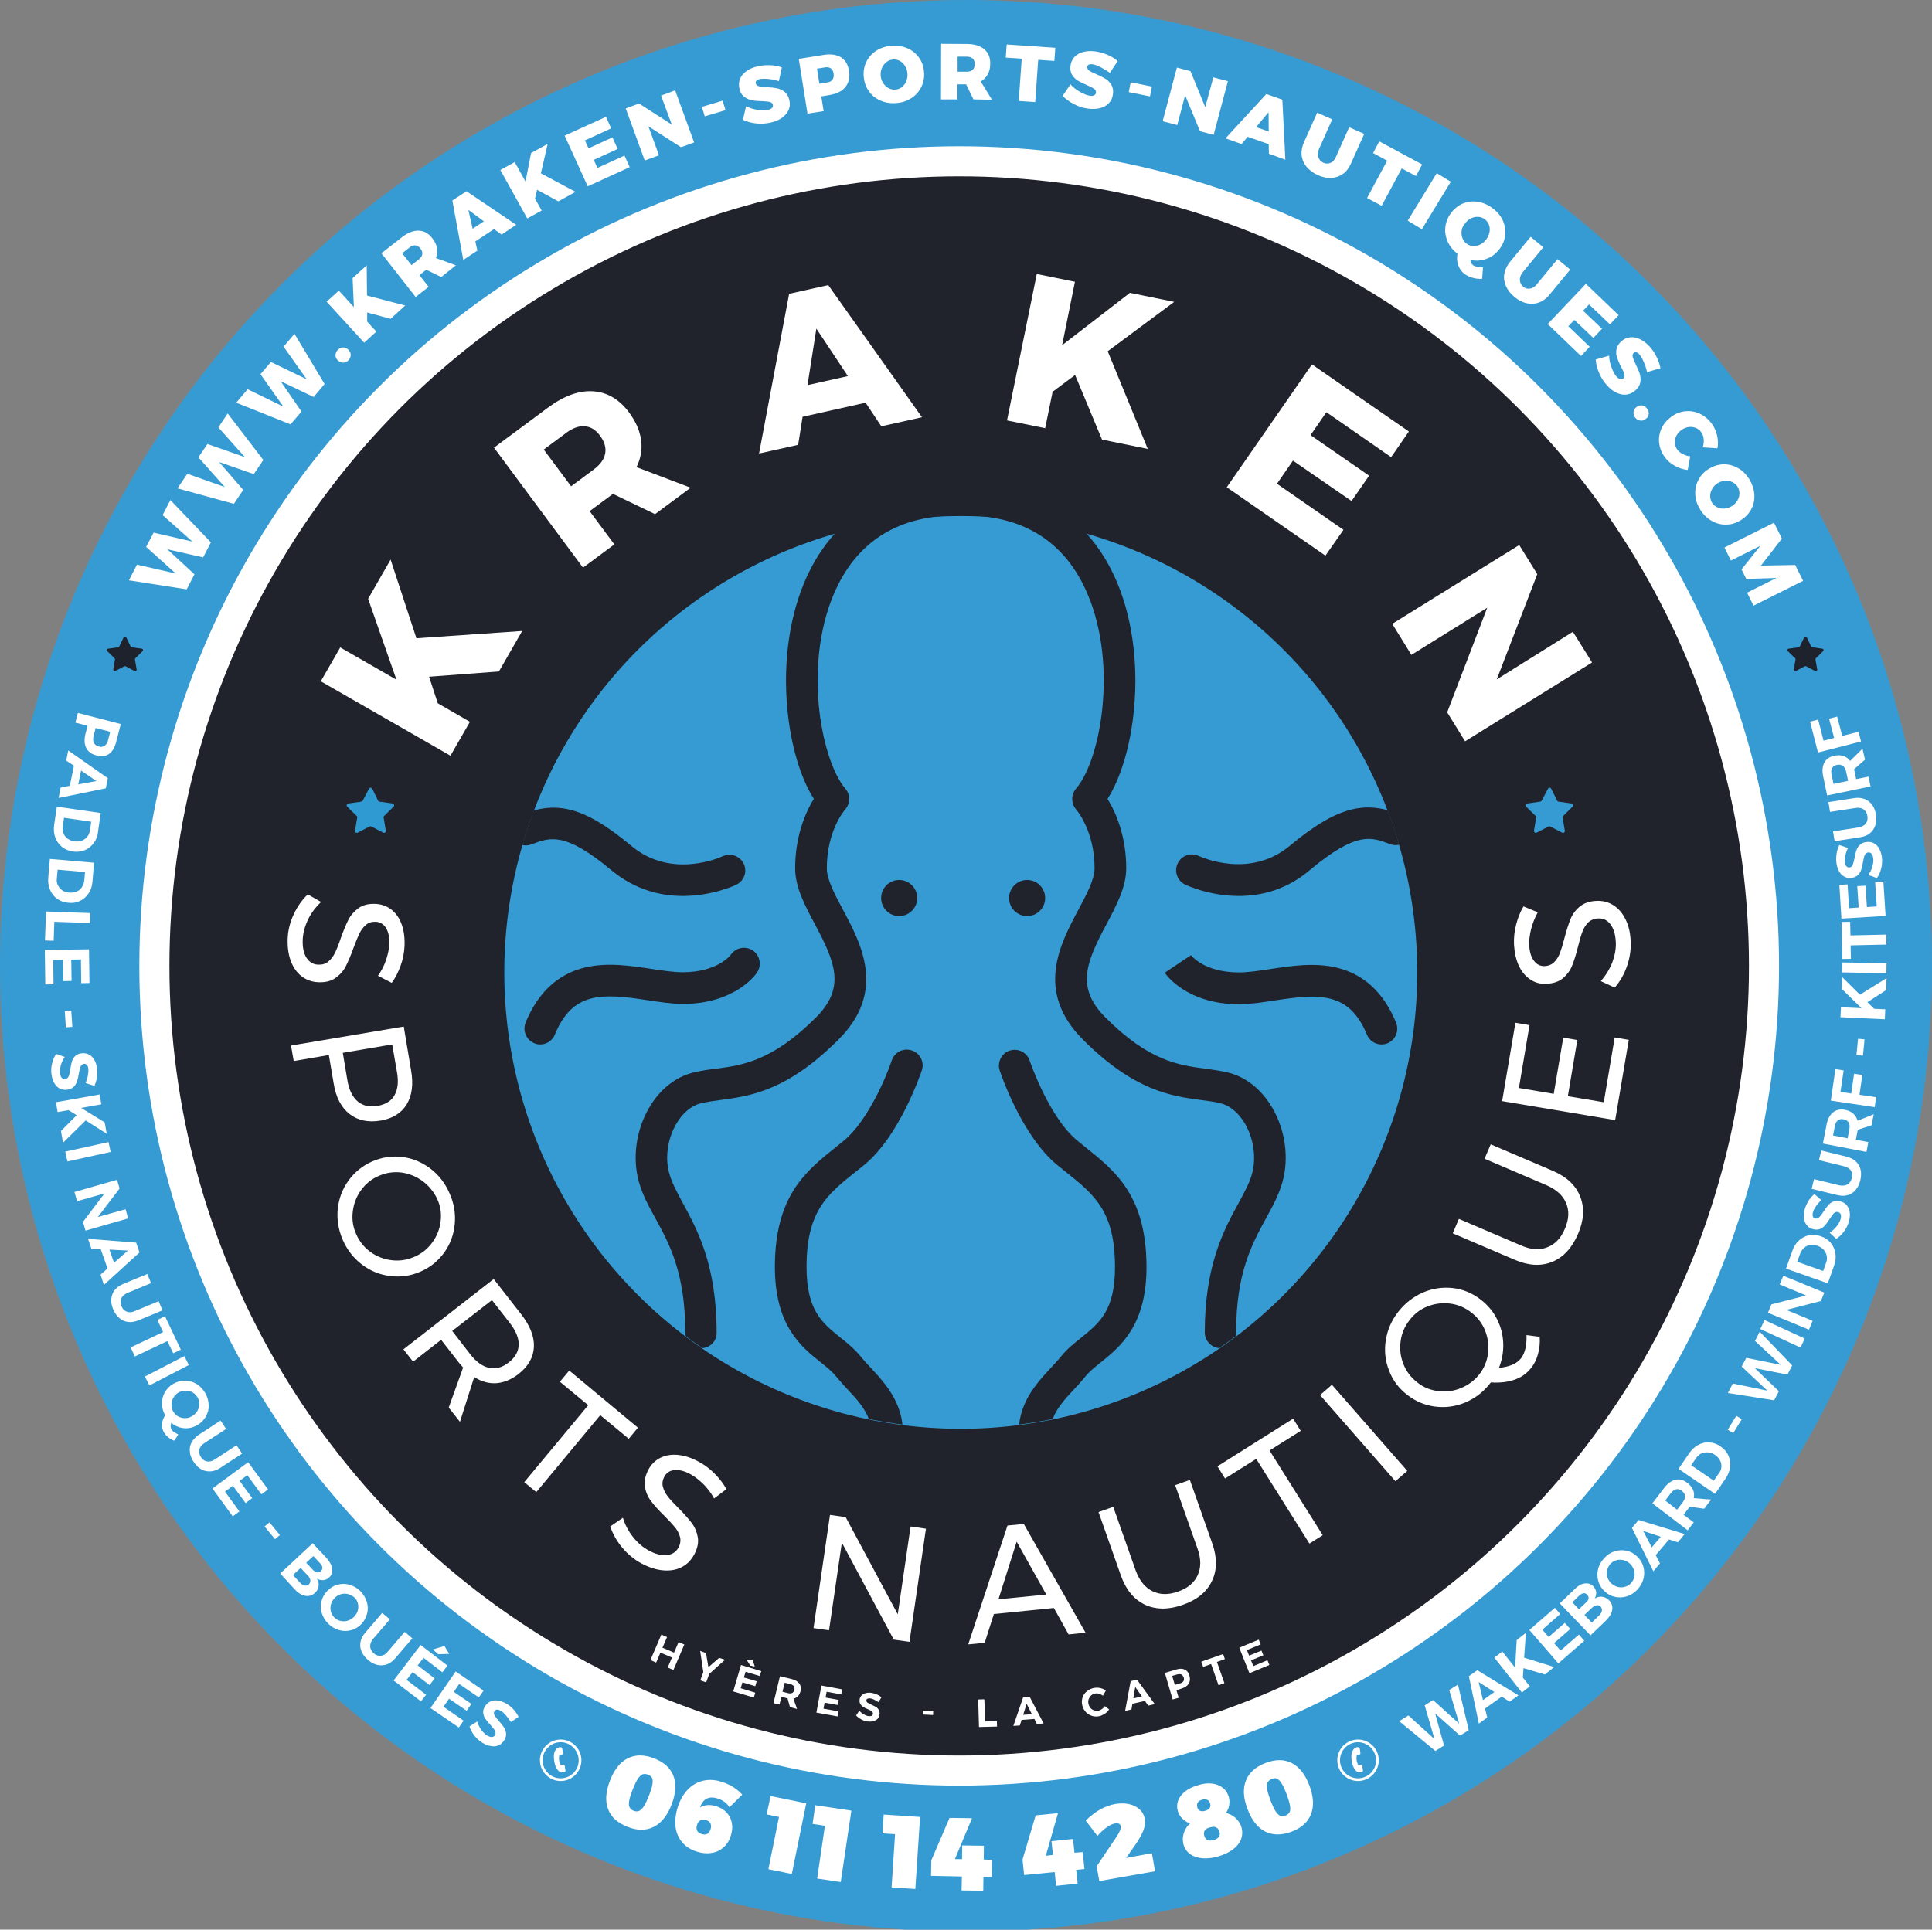 <?xml version="1.0" encoding="utf-8"?>
<!-- Generator: Adobe Illustrator 19.0.0, SVG Export Plug-In . SVG Version: 6.00 Build 0)  -->
<svg version="1.1" id="Calque_1" xmlns="http://www.w3.org/2000/svg" xmlns:xlink="http://www.w3.org/1999/xlink" x="0px" y="0px"
	 viewBox="0 0 1220.2 1219" style="enable-background:new 0 0 1220.2 1219;" xml:space="preserve">
<rect x="0" y="0" width="1220.2" height="1219" fill="#808080" stroke="none"/>
<style type="text/css">
	.st0{fill:#FFFFFF;}
	.st1{fill:#1E222C;}
	.st2{fill:#379BD3;}
	.st3{fill:#2F99D2;}
	.st4{clip-path:url(#XMLID_159_);}
	.st5{fill:#20232C;}
	.st6{fill:#4E4E4E;}
</style>
<g id="XMLID_113_">
	<g id="XMLID_135_">
		<g id="XMLID_154_">
			<defs>
				<circle id="XMLID_155_" cx="610.1" cy="610.1" r="610.1"/>
			</defs>
			<use xlink:href="#XMLID_155_"  style="overflow:visible;fill:#379BD3;"/>
			<clipPath id="XMLID_152_">
				<use xlink:href="#XMLID_155_"  style="overflow:visible;"/>
			</clipPath>
		</g>
		<g id="XMLID_248_">
			<g id="XMLID_1568_">
				<path id="XMLID_1715_" class="st0" d="M68.8,476.3c-2.1,1.5-4.7,1.8-7.7,1c-3.2-0.8-5.4-2.4-6.6-4.7s-1.4-5.2-0.6-8.7l1.4-5.4
					l-7.7-2l1.6-6.1l27.1,7l-3,11.5C72.4,472.4,70.9,474.9,68.8,476.3z M59.3,469.3c0.6,1.1,1.6,1.9,3.1,2.3
					c1.5,0.4,2.7,0.2,3.7-0.5c1-0.7,1.7-1.9,2.2-3.7l1.3-5.1l-9.2-2.4l-1.3,5.1C58.7,466.7,58.7,468.1,59.3,469.3z"/>
				<path id="XMLID_1712_" class="st0" d="M38.3,497.5l5.8-1.1l2.6-12.7l-4.9-3.2l1.3-6.4l25,17.5l-1.3,6.4l-29.8,6.1L38.3,497.5z
					 M51.2,486.8l-1.8,8.7l11.5-2.1L51.2,486.8z"/>
				<path id="XMLID_1709_" class="st0" d="M59.2,532.6c-1.5,2-3.4,3.5-5.7,4.5c-2.3,0.9-4.8,1.2-7.5,0.8s-5-1.4-6.9-2.9
					c-1.9-1.6-3.3-3.5-4.2-6c-0.9-2.4-1.1-5.1-0.7-7.9l1.7-11.5l27.7,4l-1.7,11.8C61.7,528.1,60.7,530.6,59.2,532.6z M40.1,526.5
					c0.5,1.3,1.4,2.4,2.6,3.3c1.2,0.9,2.6,1.4,4.3,1.7c1.7,0.2,3.2,0.1,4.6-0.4c1.4-0.5,2.6-1.4,3.5-2.5c0.9-1.1,1.5-2.5,1.7-4.1
					l0.8-5.4l-17.2-2.5l-0.8,5.7C39.4,523.8,39.6,525.2,40.1,526.5z"/>
				<path id="XMLID_1706_" class="st0" d="M56,564.3c-1.4,2.1-3.2,3.7-5.4,4.8c-2.2,1.1-4.7,1.5-7.4,1.2c-2.7-0.2-5.1-1.1-7.1-2.5
					c-2-1.4-3.5-3.3-4.5-5.7c-1-2.4-1.4-5-1.1-7.9l1-11.6l27.9,2.4l-1,11.8C58.2,559.7,57.4,562.2,56,564.3z M36.6,559.3
					c0.6,1.3,1.6,2.3,2.8,3.2c1.2,0.8,2.7,1.3,4.4,1.4c1.7,0.1,3.2-0.1,4.6-0.7c1.4-0.6,2.5-1.5,3.3-2.7c0.8-1.2,1.3-2.6,1.5-4.2
					l0.5-5.4l-17.3-1.5l-0.5,5.7C35.7,556.6,35.9,558,36.6,559.3z"/>
				<path id="XMLID_1704_" class="st0" d="M57,576.8l-0.2,6.3l-22.5-0.8l-0.4,12l-5.5-0.2l0.7-18.3L57,576.8z"/>
				<path id="XMLID_1702_" class="st0" d="M56.2,599.7l0.3,21.3l-5.2,0.1l-0.2-15l-6.1,0.1l0.2,13.5l-5.2,0.1l-0.2-13.5l-6.2,0.1
					l0.2,15.4l-5.2,0.1l-0.3-21.8L56.2,599.7z"/>
				<path id="XMLID_1700_" class="st0" d="M45,638.4l0.7,10.3l-4.1,0.3l-0.7-10.3L45,638.4z"/>
				<path id="XMLID_1698_" class="st0" d="M55.5,679.5c0.3-1.7,0.4-3.1,0.3-4.2c-0.1-1.1-0.4-1.9-0.9-2.5c-0.5-0.6-1.1-0.8-1.9-0.7
					c-1,0.1-1.7,0.7-2.1,1.6c-0.4,1-0.8,2.5-1.1,4.4s-0.7,3.6-1.1,4.9c-0.4,1.3-1.1,2.5-2.1,3.5s-2.4,1.6-4.2,1.9
					c-1.8,0.2-3.4-0.1-4.8-0.8c-1.4-0.8-2.5-1.9-3.4-3.5s-1.4-3.4-1.7-5.5c-0.3-2.2-0.2-4.5,0.4-6.8c0.5-2.3,1.4-4.3,2.6-6l5.4,1.9
					c-1.1,1.6-1.9,3.3-2.5,5.2c-0.5,1.9-0.7,3.6-0.5,5.1c0.2,1.3,0.5,2.3,1.1,2.9c0.6,0.7,1.3,0.9,2.2,0.8c0.7-0.1,1.3-0.4,1.7-1
					c0.4-0.5,0.7-1.2,0.9-2c0.2-0.8,0.4-1.9,0.6-3.2c0.3-2,0.6-3.6,1-4.9c0.4-1.3,1.1-2.4,2-3.4c1-1,2.4-1.6,4.2-1.8
					c1.7-0.2,3.2,0.1,4.6,0.8c1.4,0.7,2.5,1.9,3.4,3.4c0.9,1.5,1.4,3.4,1.7,5.5c0.2,1.9,0.2,3.8-0.1,5.7c-0.3,1.9-0.9,3.7-1.6,5.2
					l-5.5-1.8C54.6,682.8,55.1,681.2,55.5,679.5z"/>
				<path id="XMLID_1696_" class="st0" d="M39.8,721.9l-1.3-7.4l9.9-10l-5.1-3.2l-6.9,1.2l-1.1-6.2l27.6-4.9l1.1,6.2l-12.8,2.3
					l14.9,9.1l1.3,7.2l-13.3-8.4L39.8,721.9z"/>
				<path id="XMLID_1694_" class="st0" d="M68.5,721.5l1.4,6.2l-27.3,6l-1.4-6.2L68.5,721.5z"/>
				<path id="XMLID_1692_" class="st0" d="M79.3,763.9l1.6,5.8L54,777.4l-1.6-5.5l13.6-18l-17.3,4.9L47,753l26.9-7.7l1.6,5.5
					l-13.7,18L79.3,763.9z"/>
				<path id="XMLID_1689_" class="st0" d="M63.5,805.2l4.4-3.9l-4.3-12.2l-5.9-0.3l-2.1-6.2L86,785l2.1,6.2l-22.5,20.5L63.5,805.2z
					 M69.1,789.4l2.9,8.3l8.8-7.7L69.1,789.4z"/>
				<path id="XMLID_1687_" class="st0" d="M76.6,820.3c-0.6,1.5-0.6,3.1,0.1,4.9c0.7,1.7,1.8,2.8,3.3,3.4c1.5,0.6,3.2,0.5,5-0.3
					l15.2-6.3l2.4,5.8l-15.2,6.3c-2.3,0.9-4.4,1.3-6.5,1c-2-0.2-3.9-1-5.5-2.4c-1.6-1.4-2.9-3.2-3.9-5.5c-1-2.3-1.4-4.6-1.2-6.7
					c0.2-2.1,0.9-4,2.2-5.6c1.3-1.6,3.1-2.9,5.3-3.8l15.2-6.3l2.4,5.8l-15.2,6.3C78.5,817.7,77.2,818.8,76.6,820.3z"/>
				<path id="XMLID_1685_" class="st0" d="M104.2,831.5l10,21.1l-4.8,2.3l-3.7-7.7l-20.5,9.7l-2.7-5.7l20.5-9.7l-3.6-7.7
					L104.2,831.5z"/>
				<path id="XMLID_1683_" class="st0" d="M116.4,856.7l2.9,5.6l-24.9,12.9l-2.9-5.6L116.4,856.7z"/>
				<path id="XMLID_1680_" class="st0" d="M110.1,910.1c-1.4-0.4-2.6-1.2-3.8-2.1s-2.1-2-2.8-3.2c-0.9-1.6-1.3-3.4-1.2-5.2
					c0.2-1.9,0.8-3.7,2-5.5c-1.3-2.4-2-4.9-2-7.5s0.6-5,1.9-7.2c1.3-2.2,3-4,5.4-5.3c2.3-1.3,4.8-2,7.4-1.9c2.6,0.1,5,0.8,7.2,2.1
					s4,3.3,5.4,5.7c1.4,2.4,2.1,5,2.2,7.6c0.1,2.6-0.5,5-1.8,7.3c-1.3,2.2-3,4-5.4,5.4c-2.7,1.5-5.5,2.2-8.5,1.9
					c-3-0.3-5.6-1.4-7.9-3.4c-0.6,1.7-0.5,3.1,0.1,4.2c0.3,0.6,0.9,1.1,1.6,1.7c0.8,0.5,1.7,1,2.7,1.5L110.1,910.1z M109.5,883
					c-0.8,1.4-1.2,2.8-1.2,4.4c0,1.5,0.3,3,1.1,4.3c0.8,1.3,1.8,2.4,3.1,3.1c1.3,0.7,2.8,1.1,4.3,1.1c1.6,0,3.1-0.4,4.5-1.3
					c1.4-0.8,2.5-1.9,3.3-3.2c0.8-1.3,1.2-2.8,1.3-4.3c0-1.5-0.3-2.9-1.1-4.3c-0.8-1.3-1.8-2.4-3.2-3.2c-1.3-0.8-2.8-1.1-4.4-1.1
					c-1.6,0-3.1,0.4-4.5,1.2C111.4,880.5,110.2,881.6,109.5,883z"/>
				<path id="XMLID_1678_" class="st0" d="M125.9,915.7c-0.4,1.6,0,3.2,1,4.8c1,1.5,2.3,2.5,3.8,2.7c1.6,0.3,3.2-0.1,4.9-1.2l13.8-9
					l3.5,5.3l-13.8,9c-2.1,1.3-4.1,2.1-6.2,2.2c-2.1,0.1-4-0.3-5.8-1.3c-1.8-1-3.4-2.6-4.8-4.7s-2.2-4.2-2.4-6.4
					c-0.2-2.1,0.1-4.1,1.1-5.9c1-1.8,2.5-3.4,4.5-4.8l13.8-9l3.5,5.3l-13.8,9C127.3,912.8,126.3,914.1,125.9,915.7z"/>
				<path id="XMLID_1676_" class="st0" d="M156.7,923.7l12.6,17.2l-4.2,3.1l-8.9-12.1l-4.9,3.6l8,10.9l-4.2,3.1l-8-10.9l-5,3.7
					l9.1,12.5l-4.2,3.1l-12.8-17.6L156.7,923.7z"/>
				<path id="XMLID_1674_" class="st0" d="M170.2,961.7l6.6,8l-3.1,2.6l-6.6-8L170.2,961.7z"/>
				<path id="XMLID_1670_" class="st0" d="M209.8,991c0.3,2.2-0.3,4-1.9,5.5c-1.1,1-2.3,1.6-3.7,1.7c-1.4,0.1-2.8-0.2-4.1-1
					c1,1.6,1.4,3.2,1.1,4.8c-0.2,1.6-1,3.1-2.3,4.3c-1.8,1.6-3.8,2.2-6.1,1.8c-2.3-0.4-4.6-1.8-6.8-4.2L177,994l20.5-19.1l8.8,9.4
					C208.3,986.6,209.5,988.8,209.8,991z M192.4,1001.6c1,0.2,1.9,0,2.7-0.8c0.7-0.7,1-1.5,0.9-2.6c-0.2-1-0.7-2.1-1.8-3.1l-4.3-4.6
					l-4.9,4.5l4.3,4.6C190.3,1000.8,191.3,1001.4,192.4,1001.6z M200.3,993.3c0.9,0.1,1.7-0.1,2.4-0.8c0.7-0.7,1-1.4,0.9-2.3
					s-0.5-1.7-1.4-2.6l-4.3-4.6l-4.5,4.2l4.3,4.6C198.6,992.7,199.4,993.2,200.3,993.3z"/>
				<path id="XMLID_1667_" class="st0" d="M231.6,1011.7c0.8,2.5,0.9,5,0.3,7.5s-1.8,4.7-3.6,6.7c-1.9,1.9-4,3.3-6.5,3.9
					c-2.5,0.7-5,0.7-7.5,0c-2.5-0.7-4.8-2-6.8-3.9s-3.4-4.2-4.2-6.7c-0.8-2.5-0.9-5-0.3-7.5c0.6-2.5,1.8-4.7,3.7-6.7
					c1.9-1.9,4-3.3,6.5-3.9c2.5-0.7,5-0.7,7.5,0c2.5,0.7,4.8,2,6.8,3.9C229.4,1007,230.8,1009.2,231.6,1011.7z M219.7,1007
					c-1.5-0.4-3-0.3-4.5,0.1c-1.5,0.4-2.8,1.3-3.9,2.4c-1.1,1.2-1.9,2.6-2.3,4.1c-0.4,1.5-0.4,3,0,4.5c0.4,1.5,1.2,2.8,2.3,3.8
					c1.1,1.1,2.4,1.8,3.9,2.1s3,0.3,4.5-0.2c1.5-0.5,2.8-1.3,4-2.5c1.1-1.2,1.9-2.5,2.3-4c0.4-1.5,0.4-3,0-4.5
					c-0.4-1.5-1.1-2.7-2.3-3.8C222.5,1008.1,221.2,1007.3,219.7,1007z"/>
				<path id="XMLID_1665_" class="st0" d="M233.8,1040.2c0.1,1.6,0.9,3,2.3,4.3c1.4,1.2,2.9,1.7,4.5,1.5c1.6-0.2,3-1,4.3-2.6
					l10.7-12.5l4.8,4.1l-10.7,12.5c-1.6,1.9-3.4,3.2-5.3,3.9c-1.9,0.7-3.9,0.8-6,0.4c-2.1-0.5-4-1.5-6-3.2c-1.9-1.6-3.3-3.5-4.1-5.4
					c-0.8-2-1-4-0.6-6c0.4-2,1.4-4,3-5.8l10.7-12.5l4.8,4.1l-10.7,12.5C234.3,1037,233.7,1038.6,233.8,1040.2z"/>
				<path id="XMLID_1662_" class="st0" d="M265.7,1039.2l16.9,13l-3.2,4.2l-11.9-9.1l-3.7,4.8l10.7,8.2l-3.2,4.2l-10.7-8.2l-3.8,4.9
					l12.3,9.4l-3.2,4.2l-17.3-13.2L265.7,1039.2z M280.7,1039.8l3,5l-7,0.2l-3.3-3L280.7,1039.8z"/>
				<path id="XMLID_1660_" class="st0" d="M287.8,1055.9l17.6,12.1l-3,4.3l-12.4-8.5l-3.4,5l11.1,7.6l-3,4.3l-11.1-7.6l-3.5,5.1
					l12.7,8.8l-3,4.3l-17.9-12.3L287.8,1055.9z"/>
				<path id="XMLID_1658_" class="st0" d="M319.6,1083.7c-1.1-1.3-2.1-2.2-3.1-2.8c-0.9-0.6-1.8-0.9-2.5-0.9s-1.3,0.3-1.7,1
					c-0.5,0.8-0.5,1.7,0,2.6c0.5,0.9,1.4,2.1,2.8,3.6c1.3,1.5,2.4,2.8,3.1,3.9c0.8,1.1,1.2,2.4,1.4,3.8c0.2,1.4-0.2,2.9-1.2,4.5
					c-0.9,1.5-2.2,2.6-3.6,3.2c-1.5,0.6-3.1,0.8-4.9,0.4c-1.8-0.3-3.5-1-5.3-2.1c-1.9-1.2-3.6-2.7-5-4.5c-1.4-1.8-2.5-3.8-3.1-5.8
					l4.9-3.1c0.5,1.8,1.4,3.6,2.5,5.2c1.2,1.6,2.4,2.8,3.7,3.6c1.1,0.7,2.1,1,3,1c0.9,0,1.6-0.4,2-1.2c0.4-0.6,0.5-1.2,0.3-1.9
					c-0.2-0.7-0.5-1.3-1-2c-0.5-0.6-1.2-1.5-2.1-2.5c-1.4-1.5-2.4-2.7-3.2-3.8c-0.8-1.1-1.2-2.3-1.4-3.7c-0.2-1.4,0.2-2.9,1.2-4.4
					c0.9-1.4,2-2.4,3.5-3s3-0.8,4.8-0.5c1.7,0.3,3.5,1,5.4,2.1c1.6,1,3.1,2.2,4.4,3.7c1.3,1.5,2.3,3,3,4.5l-4.8,3.2
					C321.6,1086.4,320.7,1085,319.6,1083.7z"/>
				<path id="XMLID_1655_" class="st0" d="M425.4,1122.1c1.9,5,1.4,11-1.3,18s-6.5,11.6-11.3,14c-4.8,2.4-10.4,2.4-16.6-0.1
					c-6.3-2.5-10.4-6.2-12.2-11.3c-1.9-5-1.4-11.1,1.3-18s6.5-11.7,11.3-14c4.8-2.4,10.4-2.3,16.6,0.1
					C419.5,1113.3,423.6,1117.1,425.4,1122.1z M405.8,1120.9c-1,0.4-2,1.4-3,2.9c-1,1.5-2,3.7-3.2,6.6c-1.1,2.9-1.9,5.2-2.2,7
					c-0.3,1.8-0.3,3.2,0.2,4.2c0.4,1,1.3,1.8,2.6,2.3c1.2,0.5,2.4,0.5,3.4,0.1c1-0.4,2-1.4,3-2.9c1-1.5,2-3.7,3.2-6.6
					c1.1-2.9,1.9-5.2,2.2-7c0.3-1.8,0.3-3.1-0.1-4.1c-0.4-1-1.3-1.8-2.6-2.3S406.8,1120.5,405.8,1120.9z"/>
				<path id="XMLID_1652_" class="st0" d="M453.1,1136.1c-2.7-0.8-5-0.8-6.9,0.2c-1.8,1-3.2,2.8-4,5.5c2.9-1.7,6.2-2,10-0.8
					c2.7,0.8,5,2.2,6.7,4c1.7,1.8,2.8,4,3.3,6.5c0.5,2.5,0.3,5.2-0.6,8c-0.9,3.1-2.4,5.5-4.5,7.4s-4.5,3.1-7.4,3.6
					c-2.9,0.5-6,0.3-9.3-0.7c-3.9-1.2-7.1-3.1-9.4-5.8c-2.3-2.7-3.8-5.9-4.3-9.6c-0.5-3.8-0.1-7.9,1.2-12.3
					c1.4-4.6,3.5-8.4,6.2-11.3s6-4.9,9.6-5.8c3.7-0.9,7.6-0.8,11.7,0.5c2.7,0.8,5.2,1.9,7.6,3.4c2.4,1.5,4.3,3.1,5.8,4.8l-8.1,8
					C459,1138.9,456.4,1137.1,453.1,1136.1z M442.3,1150c-1,0.5-1.7,1.5-2.1,2.9c-0.4,1.4-0.4,2.6,0.1,3.6c0.5,1,1.5,1.7,2.9,2.1
					c2.9,0.9,4.7-0.2,5.6-3.1c0.4-1.4,0.4-2.6-0.1-3.6c-0.5-1-1.4-1.7-2.8-2.1C444.5,1149.4,443.3,1149.5,442.3,1150z"/>
				<path id="XMLID_1650_" class="st0" d="M486.7,1134.6l22.5,4.6l-9.1,44.6l-14.8-3l6.7-33l-7.8-1.6L486.7,1134.6z"/>
				<path id="XMLID_1648_" class="st0" d="M514.9,1140.4l22.8,3.4l-6.7,45.1l-14.9-2.2l4.9-33.3l-7.8-1.2L514.9,1140.4z"/>
				<path id="XMLID_1646_" class="st0" d="M558.1,1146.3l23,1.5l-3,45.5l-15-1l2.2-33.6l-7.9-0.5L558.1,1146.3z"/>
				<path id="XMLID_1644_" class="st0" d="M626.5,1174.9l-0.2,10.8l-5.2-0.1l-0.1,8.8l-13.7-0.2l0.2-8.8L588,1185l0.2-9.8l11.5-26.8
					l14.2,0.2l-10.8,25.8l4.5,0.1l0.1-8.7l13.7,0.2l-0.1,8.7L626.5,1174.9z"/>
				<path id="XMLID_1642_" class="st0" d="M683.8,1170l1.1,10.7l-5.2,0.5l0.9,8.7l-13.6,1.4l-0.9-8.7l-19.3,1.9l-1-9.8l8.3-27.9
					l14.1-1.4l-7.7,26.9l4.5-0.5l-0.9-8.7l13.6-1.4l0.9,8.7L683.8,1170z"/>
				<path id="XMLID_1640_" class="st0" d="M727.5,1170.7l2,11.4l-35.2,6.2l-1.7-9.3l12.8-19c0.8-1.2,1.4-2.4,1.9-3.5
					c0.5-1.1,0.6-2.1,0.5-2.8c-0.1-0.8-0.5-1.3-1.1-1.6c-0.6-0.3-1.4-0.4-2.4-0.2c-1.7,0.3-3.5,1.1-5.4,2.5c-2,1.4-3.9,3.2-5.8,5.4
					l-7.4-9.7c6-5.9,12.3-9.4,18.8-10.5c3.1-0.5,5.9-0.5,8.6,0.1c2.7,0.6,4.9,1.7,6.6,3.3c1.8,1.6,2.8,3.5,3.3,5.9
					c0.4,2.4,0.1,5-1,7.7c-1.1,2.7-2.8,5.7-5.1,9l-5.7,8.1L727.5,1170.7z"/>
				<path id="XMLID_1636_" class="st0" d="M765.4,1126.7c2.7,0.3,5,1.2,6.9,2.7s3.1,3.4,3.8,5.9c0.5,1.7,0.5,3.4,0.2,5.2
					c-0.3,1.8-1,3.4-2.1,4.8c2.4,0.5,4.4,1.6,6.2,3.2c1.8,1.7,3,3.6,3.7,5.9c0.7,2.6,0.6,5.1-0.3,7.5s-2.7,4.6-5.1,6.4
					c-2.5,1.9-5.5,3.3-9.2,4.4s-7,1.4-10.1,1.2c-3.1-0.3-5.6-1.1-7.7-2.6c-2.1-1.5-3.5-3.5-4.2-6c-0.7-2.3-0.6-4.7,0.1-7.2
					c0.8-2.4,2.1-4.5,4-6.2c-1.9-0.7-3.5-1.7-4.9-3.1c-1.4-1.4-2.3-2.9-2.8-4.6c-0.7-2.4-0.6-4.6,0.2-6.8c0.8-2.1,2.3-4.1,4.4-5.7
					c2.1-1.7,4.8-3,8-3.9C759.7,1126.7,762.7,1126.4,765.4,1126.7z M756.2,1141.7c0.6,2.2,2.3,3,5,2.2c2.7-0.8,3.7-2.3,3.1-4.5
					c-0.7-2.4-2.4-3.2-5.1-2.5C756.5,1137.7,755.6,1139.3,756.2,1141.7z M760.6,1159.8c0.4,1.3,1.1,2.2,2.1,2.6c1,0.4,2.3,0.4,3.8,0
					c1.6-0.5,2.7-1.1,3.3-2c0.6-0.9,0.8-2,0.4-3.3c-0.4-1.3-1.1-2.2-2.1-2.7c-1-0.5-2.3-0.5-3.9,0
					C761,1155.2,759.8,1157,760.6,1159.8z"/>
				<path id="XMLID_1633_" class="st0" d="M815.9,1113.8c4.8,2.5,8.5,7.2,11.1,14.2c2.6,7,3,13,1,18c-1.9,5-6.1,8.8-12.3,11.1
					c-6.3,2.4-11.9,2.3-16.7-0.1c-4.8-2.5-8.5-7.2-11.1-14.2c-2.7-7-3-13-1-18c2-5,6.1-8.7,12.4-11.1
					C805.6,1111.3,811.1,1111.3,815.9,1113.8z M800.5,1126.1c-0.5,1-0.5,2.4-0.2,4.2c0.3,1.8,1,4.1,2.1,7c1.1,2.9,2.1,5.1,3.1,6.7
					c1,1.5,1.9,2.5,2.9,3s2.2,0.4,3.5-0.1c1.3-0.5,2.1-1.2,2.6-2.2c0.5-1,0.5-2.4,0.2-4.2c-0.3-1.8-1-4.1-2.1-7.1
					c-1.1-2.9-2.1-5.1-3.1-6.7c-0.9-1.5-1.9-2.5-2.9-3c-1-0.5-2.1-0.4-3.4,0C801.9,1124.4,801,1125.1,800.5,1126.1z"/>
				<path id="XMLID_1631_" class="st0" d="M915.3,1067.6l5.5-3.4l6.8,28.8l-5.5,3.4l-15.7-14l5.6,20.3l-5.5,3.4l-22.8-18.8l5.8-3.6
					l16.5,14.9l-6.2-21.3l5.3-3.3l16.5,14.9L915.3,1067.6z"/>
				<path id="XMLID_1628_" class="st0" d="M953.4,1075l-4.9-3.2l-10.6,7.5l1.4,5.7l-5.3,3.8l-6.3-29.9l5.3-3.8l26,15.9L953.4,1075z
					 M936.6,1074l7.2-5.1l-9.9-6.3L936.6,1074z"/>
				<path id="XMLID_1626_" class="st0" d="M981.6,1053.1l-5.9,4.7l-13.5-4l-0.4,6l4.4,5.5l-5,3.9l-17.4-22l5-3.9l8.1,10.2l1-17.4
					l5.8-4.6l-1.1,15.7L981.6,1053.1z"/>
				<path id="XMLID_1624_" class="st0" d="M965.9,1029.7l16.1-14l3.4,3.9l-11.3,9.9l4,4.6l10.2-8.9l3.4,3.9l-10.2,8.9l4.1,4.7
					l11.6-10.1l3.4,3.9l-16.4,14.3L965.9,1029.7z"/>
				<path id="XMLID_1620_" class="st0" d="M1000.8,1000.3c2.2-0.3,4,0.3,5.5,1.8c1,1.1,1.6,2.3,1.8,3.7c0.1,1.4-0.2,2.8-1,4.1
					c1.5-1,3.1-1.4,4.8-1.2c1.6,0.2,3.1,1,4.4,2.3c1.7,1.7,2.3,3.8,1.9,6.1s-1.8,4.6-4.1,6.8l-9.6,9.2l-19.4-20.2l9.3-8.9
					C996.5,1001.8,998.6,1000.6,1000.8,1000.3z M1003.3,1009.8c0.1-0.9-0.2-1.7-0.9-2.4c-0.7-0.7-1.4-1-2.3-0.9
					c-0.9,0.1-1.7,0.6-2.6,1.4l-4.5,4.3l4.2,4.4l4.5-4.3C1002.7,1011.5,1003.2,1010.7,1003.3,1009.8z M1011.7,1017.6
					c0.2-1-0.1-1.9-0.8-2.7c-0.7-0.7-1.6-1-2.6-0.8c-1,0.2-2.1,0.8-3.1,1.8l-4.5,4.3l4.6,4.8l4.5-4.3
					C1010.9,1019.7,1011.5,1018.6,1011.7,1017.6z"/>
				<path id="XMLID_1617_" class="st0" d="M1019.7,980c2.5-0.8,5-0.9,7.5-0.4c2.5,0.5,4.7,1.7,6.7,3.6c2,1.8,3.3,4,4,6.5
					c0.7,2.5,0.7,5,0.1,7.5c-0.6,2.5-1.9,4.8-3.8,6.9c-1.9,2-4.1,3.5-6.6,4.3c-2.5,0.8-5,0.9-7.5,0.4c-2.5-0.5-4.8-1.7-6.7-3.6
					c-2-1.8-3.3-4-4-6.5c-0.7-2.5-0.7-5-0.1-7.5c0.6-2.5,1.9-4.8,3.9-6.9C1015,982.2,1017.2,980.8,1019.7,980z M1015,991.9
					c-0.3,1.5-0.3,3,0.2,4.5c0.5,1.5,1.3,2.8,2.5,3.9c1.2,1.1,2.6,1.9,4.1,2.2c1.5,0.4,3,0.3,4.5-0.1c1.5-0.4,2.8-1.2,3.8-2.3
					s1.7-2.4,2.1-3.9c0.3-1.5,0.2-3-0.3-4.5c-0.5-1.5-1.3-2.8-2.5-3.9c-1.2-1.1-2.5-1.9-4-2.2c-1.5-0.4-3-0.4-4.5,0
					s-2.7,1.2-3.8,2.3C1016.1,989.1,1015.4,990.4,1015,991.9z"/>
				<path id="XMLID_1614_" class="st0" d="M1059.7,974.3l-5.6-1.8l-8.4,9.9l2.7,5.2l-4.2,5l-13.5-27.4l4.2-5l29.1,8.9L1059.7,974.3z
					 M1043.2,977.5l5.7-6.7l-11.1-3.7L1043.2,977.5z"/>
				<path id="XMLID_1611_" class="st0" d="M1076.3,953.1l-9.1-1.3l-0.4,0.5l-3.5,4.6l6.4,4.8l-3.8,5l-22.3-17l7.4-9.7
					c2.2-2.9,4.6-4.6,7.2-5.2c2.6-0.6,5.1,0.1,7.5,2c1.7,1.3,2.9,2.8,3.6,4.4c0.7,1.6,0.8,3.4,0.4,5.2l11,0.9L1076.3,953.1z
					 M1059.2,953.7l3.5-4.6c1.1-1.4,1.6-2.7,1.5-4c-0.1-1.2-0.7-2.3-2-3.3c-1.2-0.9-2.4-1.3-3.6-1c-1.2,0.3-2.3,1.1-3.4,2.5
					l-3.5,4.6L1059.2,953.7z"/>
				<path id="XMLID_1608_" class="st0" d="M1072.7,912.7c2.2-1.2,4.6-1.7,7-1.5c2.5,0.2,4.8,1,7,2.6c2.2,1.5,3.9,3.4,4.9,5.7
					c1,2.2,1.4,4.6,1.1,7.2c-0.3,2.5-1.3,5-2.9,7.4l-6.6,9.6l-23.1-15.8l6.7-9.8C1068.6,915.6,1070.5,913.8,1072.7,912.7z
					 M1087.2,926.6c0.1-1.4-0.2-2.8-0.9-4.1c-0.7-1.3-1.7-2.4-3.1-3.4c-1.4-0.9-2.8-1.5-4.4-1.6c-1.5-0.1-2.9,0.1-4.3,0.7
					c-1.3,0.6-2.4,1.6-3.3,2.9l-3.1,4.5l14.3,9.8l3.2-4.7C1086.7,929.4,1087.1,928,1087.2,926.6z"/>
				<path id="XMLID_1606_" class="st0" d="M1091.2,903.2l5.4-8.8l3.5,2.1l-5.4,8.8L1091.2,903.2z"/>
				<path id="XMLID_1604_" class="st0" d="M1108.4,847.1l3-5.8l20.5,21.3l-3,5.8l-20.6-4.1l15.2,14.6l-3,5.7l-29.2-4.6l3.1-6
					l21.8,4.5l-16.2-15.2l2.9-5.5l21.8,4.4L1108.4,847.1z"/>
				<path id="XMLID_1602_" class="st0" d="M1111.8,839.6l2.6-5.7l25.4,11.7l-2.6,5.7L1111.8,839.6z"/>
				<path id="XMLID_1600_" class="st0" d="M1124,811.4l2.3-5.5l25.9,10.7l-2.2,5.3l-21.8,5.6l16.6,6.9l-2.3,5.6l-25.9-10.7l2.2-5.3
					l21.9-5.6L1124,811.4z"/>
				<path id="XMLID_1597_" class="st0" d="M1136.2,783.6c1.9-1.7,4-2.8,6.4-3.3c2.4-0.5,4.9-0.2,7.5,0.7c2.6,0.9,4.6,2.3,6.2,4.2
					s2.5,4.1,2.9,6.6c0.4,2.5,0.1,5.2-0.9,7.9l-3.9,11l-26.4-9.3l4-11.2C1132.9,787.5,1134.3,785.3,1136.2,783.6z M1153.7,793.3
					c-0.3-1.4-0.9-2.7-1.9-3.8c-1-1.1-2.3-1.9-3.9-2.5c-1.6-0.6-3.1-0.7-4.6-0.5s-2.8,0.8-3.9,1.8c-1.1,1-1.9,2.2-2.5,3.7l-1.8,5.1
					l16.4,5.8l1.9-5.4C1153.9,796.2,1154,794.7,1153.7,793.3z"/>
				<path id="XMLID_1595_" class="st0" d="M1147,761.9c-1,1.4-1.6,2.6-1.9,3.7c-0.3,1-0.4,1.9-0.2,2.7c0.2,0.7,0.7,1.2,1.4,1.4
					c0.9,0.3,1.8,0.1,2.6-0.7c0.8-0.7,1.7-1.9,2.8-3.6c1.1-1.7,2.1-3,3-4.1c0.9-1,2-1.8,3.3-2.3c1.3-0.5,2.9-0.5,4.6,0
					c1.7,0.5,3.1,1.4,4,2.7c1,1.3,1.5,2.8,1.7,4.6c0.2,1.8-0.1,3.7-0.7,5.7c-0.6,2.2-1.7,4.2-3.1,6.1c-1.4,1.9-3,3.4-4.8,4.5
					l-4.2-3.9c1.6-1,3.1-2.3,4.3-3.8c1.3-1.5,2.1-3,2.6-4.5c0.4-1.3,0.4-2.3,0.2-3.1c-0.2-0.8-0.8-1.4-1.7-1.6
					c-0.7-0.2-1.3-0.1-1.9,0.2c-0.6,0.3-1.1,0.8-1.6,1.5c-0.5,0.6-1.1,1.6-1.9,2.7c-1.1,1.7-2,3-2.9,4c-0.9,1-1.9,1.8-3.2,2.3
					c-1.3,0.5-2.8,0.5-4.6,0c-1.6-0.5-2.9-1.3-3.8-2.6c-1-1.2-1.5-2.7-1.7-4.5c-0.2-1.8,0-3.7,0.6-5.7c0.6-1.8,1.4-3.6,2.4-5.2
					c1.1-1.6,2.3-3,3.6-4.1l4.3,3.8C1149.1,759.3,1148,760.5,1147,761.9z"/>
				<path id="XMLID_1593_" class="st0" d="M1166.8,748.2c1.4-0.8,2.3-2.2,2.8-4c0.4-1.8,0.2-3.3-0.6-4.7c-0.8-1.3-2.3-2.2-4.2-2.7
					l-16-3.9l1.5-6.1l16,3.9c2.4,0.6,4.3,1.6,5.8,3c1.5,1.4,2.5,3.1,3,5.2s0.4,4.3-0.2,6.8c-0.6,2.5-1.6,4.5-3,6.1
					c-1.4,1.6-3.1,2.7-5.1,3.2c-2,0.6-4.2,0.5-6.6-0.1l-16-3.9l1.5-6.1l16,3.9C1163.8,749.2,1165.4,749,1166.8,748.2z"/>
				<path id="XMLID_1590_" class="st0" d="M1182,710.9l-8.7,2.8l-0.1,0.6l-1.1,5.7l7.9,1.5l-1.2,6.2l-27.5-5.3l2.3-11.9
					c0.7-3.6,2.1-6.2,4.1-7.8c2-1.6,4.6-2.2,7.6-1.6c2.1,0.4,3.8,1.2,5.2,2.4c1.3,1.2,2.2,2.7,2.7,4.5l10.2-4.1L1182,710.9z
					 M1166.9,719.1l1.1-5.7c0.3-1.7,0.2-3.1-0.4-4.2c-0.6-1.1-1.7-1.8-3.2-2.1c-1.5-0.3-2.8-0.1-3.7,0.7c-1,0.8-1.6,2-1.9,3.8
					l-1.1,5.7L1166.9,719.1z"/>
				<path id="XMLID_1588_" class="st0" d="M1156.3,695.3l2.9-19.9l5.2,0.8l-2,13.6l6.8,1l1.8-12.5l5.2,0.8l-1.8,12.5l10.5,1.5
					l-0.9,6.3L1156.3,695.3z"/>
				<path id="XMLID_1586_" class="st0" d="M1172.5,666.5l1-10.3l4.1,0.4l-1,10.3L1172.5,666.5z"/>
				<path id="XMLID_1584_" class="st0" d="M1191.5,617.9l-0.3,7.6l-11.8,7.6l4.3,4.2l7,0.3l-0.3,6.3l-28-1.3l0.3-6.3l13,0.6
					l-12.5-12.2l0.3-7.4l11.2,11.1L1191.5,617.9z"/>
				<path id="XMLID_1582_" class="st0" d="M1163.4,614.3l0.1-6.3l28,0.5l-0.1,6.3L1163.4,614.3z"/>
				<path id="XMLID_1580_" class="st0" d="M1163.6,605.8l-0.5-23.4l5.4-0.1l0.2,8.6l22.6-0.5l0.1,6.3l-22.6,0.5l0.2,8.5
					L1163.6,605.8z"/>
				<path id="XMLID_1578_" class="st0" d="M1163,580.3l-1.3-21.3l5.2-0.3l0.9,15l6.1-0.4l-0.9-13.5l5.2-0.3l0.9,13.5l6.2-0.4
					l-1-15.4l5.2-0.3l1.4,21.7L1163,580.3z"/>
				<path id="XMLID_1576_" class="st0" d="M1165.5,540.5c-0.3,1.7-0.5,3.1-0.3,4.2c0.1,1.1,0.4,1.9,0.9,2.5c0.5,0.6,1.1,0.8,1.9,0.8
					c1-0.1,1.7-0.6,2.1-1.6c0.4-1,0.8-2.4,1.2-4.4c0.4-2,0.7-3.6,1.2-4.9c0.4-1.3,1.1-2.4,2.2-3.4c1-1,2.4-1.6,4.3-1.8
					c1.8-0.2,3.4,0.1,4.7,0.9c1.4,0.8,2.5,2,3.3,3.6c0.8,1.6,1.4,3.4,1.6,5.5c0.2,2.3,0.1,4.5-0.5,6.8c-0.6,2.3-1.4,4.3-2.7,6
					l-5.4-2c1.1-1.5,2-3.3,2.5-5.2c0.6-1.9,0.8-3.6,0.6-5.1c-0.1-1.3-0.5-2.3-1-3c-0.6-0.7-1.3-1-2.2-0.9c-0.7,0.1-1.3,0.4-1.7,0.9
					c-0.4,0.5-0.7,1.2-0.9,2c-0.2,0.8-0.4,1.9-0.7,3.2c-0.3,2-0.7,3.6-1.1,4.8c-0.4,1.3-1.1,2.4-2.1,3.4c-1,1-2.4,1.6-4.2,1.8
					c-1.7,0.2-3.2-0.1-4.5-0.9c-1.4-0.8-2.5-1.9-3.3-3.5c-0.8-1.5-1.4-3.4-1.6-5.5c-0.2-1.9-0.1-3.8,0.2-5.7s0.9-3.6,1.7-5.2
					l5.5,1.9C1166.3,537.3,1165.8,538.9,1165.5,540.5z"/>
				<path id="XMLID_1574_" class="st0" d="M1178.4,520.2c1-1.3,1.3-2.9,1-4.8c-0.3-1.8-1.1-3.2-2.4-4.1c-1.3-0.9-3-1.2-5-0.9
					l-16.2,2.5l-1-6.2l16.2-2.5c2.4-0.4,4.6-0.2,6.5,0.5c1.9,0.7,3.5,1.9,4.8,3.6s2.1,3.8,2.5,6.3c0.4,2.5,0.3,4.8-0.4,6.8
					s-1.8,3.7-3.4,5c-1.6,1.3-3.6,2.1-6.1,2.5l-16.2,2.5l-1-6.2l16.2-2.5C1176,522.3,1177.4,521.5,1178.4,520.2z"/>
				<path id="XMLID_1571_" class="st0" d="M1177.9,479.9l-6.9,6l0.1,0.6l1.2,5.7l7.8-1.6l1.3,6.2l-27.4,5.7l-2.5-11.9
					c-0.8-3.6-0.5-6.5,0.7-8.8s3.4-3.8,6.4-4.4c2.1-0.4,4-0.4,5.7,0.2c1.7,0.6,3.1,1.6,4.2,3.1l7.8-7.7L1177.9,479.9z M1167.2,493.3
					l-1.2-5.7c-0.4-1.7-1-3-2-3.7c-1-0.8-2.3-1-3.8-0.7c-1.5,0.3-2.6,1-3.1,2.1c-0.6,1.1-0.7,2.5-0.3,4.2l1.2,5.7L1167.2,493.3z"/>
				<path id="XMLID_1569_" class="st0" d="M1148.2,475.4l-5-19.5l5.1-1.3l3.4,13.3l6.7-1.7l-3.2-12.2l5.1-1.3l3.2,12.2l10.3-2.6
					l1.6,6.1L1148.2,475.4z"/>
			</g>
		</g>
		<g id="XMLID_177_">
			<g id="XMLID_943_">
				<path id="XMLID_1012_" class="st0" d="M102.7,325.4l4.9-9.5l25.6,26.7l-4.9,9.5l-22.6-5.1l17.1,15.8l-4.9,9.5l-36.5-5.7l5.1-9.9
					l24.5,5.6l-18.7-16.8l4.7-9l24.5,5.6L102.7,325.4z"/>
				<path id="XMLID_1010_" class="st0" d="M137.9,270l5.9-8.8l22.5,29.4l-6,8.9l-21.9-7.6l15.2,17.6l-5.9,8.8l-35.6-9.8l6.2-9.2
					l23.7,8.4l-16.7-18.8l5.7-8.4l23.7,8.3L137.9,270z"/>
				<path id="XMLID_1008_" class="st0" d="M179.1,219l6.9-8.1l19,31.7l-6.9,8.2l-20.9-10l13.2,19.2l-6.9,8.1l-34.3-13.7l7.2-8.5
					l22.6,11l-14.5-20.5l6.6-7.7l22.6,10.9L179.1,219z"/>
				<path id="XMLID_1006_" class="st0" d="M216.7,219.5c1.2,0,2.3,0.4,3.3,1.4c1,1,1.5,2.1,1.5,3.3s-0.5,2.4-1.4,3.4
					c-1,1-2.1,1.5-3.3,1.5c-1.2,0-2.4-0.5-3.4-1.4c-1-1-1.5-2-1.5-3.3c0-1.2,0.5-2.3,1.4-3.3C214.3,220,215.4,219.5,216.7,219.5z"/>
				<path id="XMLID_1004_" class="st0" d="M255.9,193l-9.2,8.4l-14.8-4l0,5.8l5.8,6.3l-7.7,7l-23.7-25.9l7.7-7l9.5,10.4l-0.8-18.3
					l8.9-8.1l0.2,19.1L255.9,193z"/>
				<path id="XMLID_1001_" class="st0" d="M278.7,175l-9.5-4.6l-4.3,3.4l5.8,7.4l-8.2,6.4L240.9,160l12.9-10.1
					c3.7-2.9,7.2-4.3,10.6-4.2c3.4,0.1,6.3,1.7,8.7,4.9c1.6,2,2.6,4.1,2.9,6.2c0.4,2.1,0.1,4.2-0.7,6.2l12.6,4.6L278.7,175z
					 M259.9,167.5l4.7-3.7c1.2-1,1.9-2,2.1-3.2c0.2-1.2-0.2-2.4-1.2-3.6c-0.9-1.2-2-1.9-3.2-2c-1.2-0.1-2.4,0.3-3.6,1.3l-4.7,3.7
					L259.9,167.5z"/>
				<path id="XMLID_998_" class="st0" d="M316.8,148.2l-4.8-3.5l-11.8,7.8l1.3,5.8l-8.9,5.9l-6.9-37.5l8.9-5.9l31.4,21.2
					L316.8,148.2z M298.5,144.5l7.1-4.7l-9.8-7.2L298.5,144.5z"/>
				<path id="XMLID_996_" class="st0" d="M363.5,121.2l-10.9,6l-13.4-7.3l-1.3,5.6l4.2,7.5l-9.1,5L316,107.4l9.1-5l6.8,12.3l3.5-18
					l10.5-5.8l-4.3,18.6L363.5,121.2z"/>
				<path id="XMLID_994_" class="st0" d="M356.6,85.7l26.1-11.9l3.3,7.3l-16.6,7.6l2.3,5l15.1-6.9l3.3,7.3l-15.1,6.9l2.3,5.1
					l17.1-7.8l3.3,7.3l-26.5,12.1L356.6,85.7z"/>
				<path id="XMLID_992_" class="st0" d="M417.5,60.4l8.9-3.3l12,32.9l-8.3,3l-20.6-13.2l6.7,18.3l-9,3.3l-12-32.9l8.4-3.1
					l20.7,13.3L417.5,60.4z"/>
				<path id="XMLID_990_" class="st0" d="M443.3,67.5l13.1-3.9l1.8,6l-13.1,3.9L443.3,67.5z"/>
				<path id="XMLID_988_" class="st0" d="M485.3,49.9c-2.3-0.2-4.2-0.2-5.6,0.1c-0.9,0.2-1.5,0.5-2,1c-0.4,0.5-0.6,1-0.4,1.7
					c0.2,0.9,0.9,1.5,2,1.8c1.1,0.3,2.8,0.5,5,0.6c2.6,0.1,4.7,0.3,6.4,0.7c1.7,0.3,3.3,1.1,4.8,2.2c1.5,1.2,2.5,2.9,3,5.2
					c0.6,2.4,0.4,4.5-0.5,6.4c-0.9,1.9-2.3,3.5-4.2,4.9c-1.9,1.3-4.2,2.3-6.9,2.9c-2.9,0.7-6,0.9-9.1,0.6c-3.2-0.3-6-1.1-8.6-2.3
					l2-8.6c2.1,1.1,4.5,1.9,7.2,2.3c2.7,0.4,5,0.5,6.8,0c1.1-0.3,1.9-0.7,2.4-1.2c0.5-0.6,0.7-1.2,0.5-2c-0.2-0.9-0.9-1.5-2-1.8
					c-1.1-0.3-2.8-0.4-5-0.5c-2.5-0.1-4.6-0.2-6.3-0.6c-1.7-0.3-3.3-1-4.8-2.2c-1.5-1.1-2.5-2.8-3-5.1c-0.5-2.2-0.4-4.3,0.4-6.2
					c0.8-1.9,2.1-3.6,4.1-4.9c1.9-1.4,4.3-2.4,7.1-3c2.6-0.6,5.2-0.8,7.9-0.7c2.7,0.1,5.1,0.6,7.3,1.4l-1.9,8.7
					C489.8,50.6,487.6,50.1,485.3,49.9z"/>
				<path id="XMLID_985_" class="st0" d="M531.1,36.2c2.8,1.8,4.5,4.6,5.1,8.5c0.7,4.1-0.1,7.5-2.2,10.2c-2.1,2.7-5.4,4.3-9.9,5.1
					l-5.4,0.9l1.5,9.3L510,71.8l-5.5-34.6l15.7-2.5C524.7,34,528.3,34.5,531.1,36.2z M525.8,50.3c0.7-1,0.9-2.2,0.7-3.8
					c-0.2-1.5-0.8-2.6-1.8-3.3c-1-0.7-2.2-0.9-3.8-0.6l-4.9,0.8l1.5,9.5l4.9-0.8C524,51.9,525.1,51.3,525.8,50.3z"/>
				<path id="XMLID_982_" class="st0" d="M573.1,30.5c3,1.3,5.5,3.3,7.3,5.9c1.9,2.6,2.9,5.6,3.2,9c0.3,3.5-0.3,6.6-1.7,9.5
					c-1.4,2.9-3.5,5.3-6.3,7.1c-2.8,1.8-6,2.9-9.6,3.1c-3.6,0.3-6.9-0.2-10-1.6s-5.5-3.3-7.3-6c-1.9-2.6-2.9-5.7-3.2-9.1
					c-0.3-3.4,0.3-6.6,1.7-9.4c1.4-2.9,3.5-5.2,6.3-7c2.8-1.8,6-2.8,9.6-3.1C566.8,28.7,570.1,29.2,573.1,30.5z M559.9,39.2
					c-1.2,0.9-2.2,2.2-2.9,3.7c-0.7,1.5-0.9,3.1-0.8,4.9c0.1,1.8,0.7,3.3,1.6,4.7c0.9,1.4,2,2.5,3.4,3.2c1.4,0.7,2.8,1.1,4.4,0.9
					c1.5-0.1,2.8-0.7,4.1-1.6c1.2-1,2.1-2.2,2.7-3.7c0.6-1.5,0.9-3.2,0.7-4.9c-0.1-1.8-0.6-3.3-1.5-4.7c-0.8-1.4-1.9-2.4-3.3-3.2
					s-2.8-1-4.3-0.9C562.5,37.7,561.1,38.2,559.9,39.2z"/>
				<path id="XMLID_979_" class="st0" d="M614.8,62.8l-4.6-9.5l-5.5,0l0,9.5l-10.4,0l0.1-35.1l16.3,0.1c4.7,0,8.3,1.1,10.9,3.3
					c2.6,2.2,3.9,5.2,3.8,9.2c0,2.6-0.5,4.8-1.6,6.7c-1,1.9-2.5,3.4-4.4,4.5l7.1,11.5L614.8,62.8z M604.8,45.3l5.9,0
					c1.6,0,2.8-0.4,3.6-1.2c0.9-0.8,1.3-2,1.3-3.6c0-1.5-0.4-2.7-1.3-3.5c-0.8-0.8-2.1-1.2-3.6-1.2l-5.9,0L604.8,45.3z"/>
				<path id="XMLID_977_" class="st0" d="M635.8,28.1l30.7,2.1l-0.6,8.3l-10.2-0.7l-1.9,26.7l-10.4-0.7l1.9-26.7l-10.1-0.7
					L635.8,28.1z"/>
				<path id="XMLID_975_" class="st0" d="M695.2,42.5c-2.1-1.1-3.9-1.7-5.3-1.9c-0.9-0.1-1.6,0-2.2,0.2c-0.6,0.3-0.9,0.7-1,1.4
					c-0.1,0.9,0.3,1.7,1.2,2.4s2.4,1.4,4.5,2.3c2.3,1,4.3,2,5.8,2.9c1.5,0.9,2.7,2.2,3.7,3.8c1,1.6,1.3,3.6,1,6
					c-0.3,2.4-1.3,4.4-2.8,5.8c-1.5,1.5-3.4,2.5-5.7,3c-2.3,0.5-4.8,0.6-7.4,0.2c-3-0.4-5.9-1.3-8.7-2.8c-2.8-1.4-5.2-3.2-7.2-5.2
					l5-7.3c1.5,1.8,3.5,3.3,5.9,4.7c2.4,1.4,4.5,2.2,6.3,2.5c1.1,0.2,2,0.1,2.7-0.3c0.7-0.3,1.1-0.9,1.2-1.7c0.1-1-0.3-1.8-1.2-2.4
					c-1-0.7-2.5-1.4-4.5-2.3c-2.3-1-4.2-1.9-5.7-2.8c-1.5-0.9-2.7-2.1-3.7-3.7c-1-1.6-1.3-3.5-1-5.8c0.3-2.2,1.2-4.1,2.6-5.6
					c1.4-1.5,3.3-2.5,5.6-3.1c2.3-0.6,4.9-0.7,7.7-0.3c2.6,0.4,5.1,1.1,7.6,2.2c2.5,1.1,4.6,2.4,6.3,3.9l-4.9,7.4
					C699.2,44.8,697.3,43.6,695.2,42.5z"/>
				<path id="XMLID_973_" class="st0" d="M714.1,52l13.4,2.7l-1.2,6.2l-13.4-2.7L714.1,52z"/>
				<path id="XMLID_971_" class="st0" d="M766.3,48.9l9.2,2.4l-9,33.9l-8.6-2.3l-9.4-22.7l-5,18.8l-9.2-2.4l9-33.9l8.6,2.3l9.3,22.7
					L766.3,48.9z"/>
				<path id="XMLID_968_" class="st0" d="M801.4,97.1l-0.1-6L788,86.4l-3.9,4.6L774,87.4l25.8-28l10.1,3.6l1.9,37.9L801.4,97.1z
					 M793.3,80.3l8,2.8l-0.1-12.2L793.3,80.3z"/>
				<path id="XMLID_966_" class="st0" d="M832.7,99.4c0.5,1.6,1.6,2.7,3.1,3.4c1.5,0.7,3,0.7,4.5,0.1c1.5-0.6,2.6-1.9,3.4-3.7
					l8.4-18.8l9.5,4.2l-8.4,18.8c-1.3,2.8-2.9,5-5.1,6.5c-2.1,1.5-4.6,2.4-7.3,2.5s-5.6-0.4-8.5-1.8c-3-1.3-5.3-3.1-7.1-5.2
					c-1.7-2.1-2.8-4.5-3.1-7.2c-0.3-2.6,0.2-5.4,1.4-8.2l8.4-18.8l9.5,4.2l-8.4,18.8C832.3,96.2,832.1,97.8,832.7,99.4z"/>
				<path id="XMLID_964_" class="st0" d="M871.1,89.3l27.1,14.6l-3.9,7.3l-9-4.8l-12.7,23.6l-9.2-4.9l12.7-23.6l-8.9-4.8L871.1,89.3
					z"/>
				<path id="XMLID_962_" class="st0" d="M907.4,109.4l8.9,5.4L898,144.8l-8.9-5.4L907.4,109.4z"/>
				<path id="XMLID_959_" class="st0" d="M936.1,176.1c-1.8,0.2-3.7,0-5.6-0.5c-2-0.5-3.7-1.3-5.2-2.3c-2-1.4-3.4-3.3-4.3-5.6
					c-0.8-2.3-1-4.7-0.5-7.4c-2.7-2.1-4.8-4.6-6.1-7.5c-1.3-2.9-1.9-5.9-1.6-9c0.3-3.1,1.4-6.1,3.3-8.8c2-2.8,4.4-4.9,7.3-6.2
					c2.9-1.3,6-1.8,9.3-1.4c3.3,0.4,6.4,1.6,9.4,3.7c3,2.1,5.2,4.6,6.7,7.5c1.5,3,2.1,6,1.9,9.2c-0.2,3.2-1.3,6.2-3.3,9
					c-2.2,3.1-4.9,5.3-8.3,6.6c-3.3,1.3-6.8,1.6-10.4,0.8c0.1,1.5,0.7,2.7,1.7,3.4c0.6,0.4,1.5,0.7,2.6,1c1.1,0.2,2.3,0.3,3.6,0.3
					L936.1,176.1z M923.1,145.9c-0.2,1.7,0,3.2,0.6,4.7s1.5,2.6,2.8,3.5c1.2,0.9,2.6,1.3,4.2,1.3c1.5,0,3-0.3,4.5-1.1
					c1.4-0.8,2.7-1.9,3.7-3.4c1-1.5,1.6-3,1.9-4.6c0.2-1.6,0.1-3.1-0.5-4.5c-0.6-1.4-1.5-2.6-2.7-3.4c-1.3-0.9-2.7-1.4-4.2-1.4
					c-1.6-0.1-3.1,0.3-4.5,1c-1.5,0.7-2.7,1.8-3.7,3.3C923.9,142.7,923.3,144.2,923.1,145.9z"/>
				<path id="XMLID_957_" class="st0" d="M959.9,177c0.1,1.6,0.8,3,2.1,4.1c1.3,1.1,2.7,1.5,4.3,1.2c1.6-0.2,3-1.1,4.3-2.7
					l13.1-15.9l8,6.6l-13.1,15.9c-2,2.4-4.2,4-6.6,4.9s-5,1.1-7.7,0.5c-2.7-0.6-5.3-1.9-7.8-4c-2.5-2.1-4.3-4.4-5.4-6.9
					c-1.1-2.5-1.5-5.1-1-7.7c0.4-2.6,1.6-5.1,3.5-7.5l13.1-15.9l8,6.6l-13.1,15.9C960.4,173.7,959.8,175.3,959.9,177z"/>
				<path id="XMLID_955_" class="st0" d="M1001.6,179.3l20.7,19.8l-5.5,5.8l-13.2-12.6l-3.8,4l12,11.4l-5.5,5.8l-12-11.4l-3.8,4
					l13.5,13l-5.5,5.8l-21-20.2L1001.6,179.3z"/>
				<path id="XMLID_953_" class="st0" d="M1038.1,228.6c-0.9-2.2-1.9-3.8-2.8-4.8c-0.6-0.7-1.2-1.1-1.8-1.2c-0.6-0.1-1.2,0-1.7,0.4
					c-0.7,0.6-0.9,1.5-0.6,2.6c0.3,1.1,0.9,2.6,1.9,4.6c1.1,2.3,2,4.3,2.5,5.9c0.5,1.7,0.7,3.4,0.4,5.3c-0.3,1.9-1.3,3.6-3.1,5.2
					c-1.8,1.6-3.8,2.5-5.9,2.7c-2.1,0.2-4.2-0.3-6.3-1.3s-4-2.6-5.8-4.6c-2-2.2-3.7-4.8-4.9-7.7c-1.3-2.9-2-5.8-2.2-8.6l8.5-2.4
					c0,2.3,0.5,4.8,1.5,7.4c0.9,2.6,2,4.6,3.2,5.9c0.8,0.8,1.5,1.3,2.3,1.5c0.7,0.2,1.4,0,2-0.5c0.7-0.6,0.9-1.5,0.6-2.6
					c-0.3-1.1-1-2.7-2-4.6c-1.2-2.2-2-4.2-2.6-5.8c-0.6-1.6-0.7-3.4-0.4-5.2c0.3-1.8,1.3-3.5,3-5.1c1.7-1.5,3.5-2.4,5.6-2.6
					c2.1-0.2,4.1,0.1,6.3,1.2c2.1,1,4.2,2.6,6.1,4.7c1.8,2,3.2,4.1,4.4,6.6c1.2,2.4,2,4.8,2.4,7l-8.5,2.5
					C1039.8,232.9,1039.1,230.8,1038.1,228.6z"/>
				<path id="XMLID_951_" class="st0" d="M1041.3,261.5c-0.1,1.2-0.7,2.3-1.8,3.1c-1.1,0.9-2.2,1.3-3.5,1.1
					c-1.2-0.1-2.3-0.7-3.2-1.8c-0.9-1.1-1.2-2.2-1.1-3.5c0.1-1.2,0.7-2.3,1.8-3.2c1.1-0.9,2.2-1.2,3.4-1.1c1.2,0.1,2.3,0.7,3.1,1.8
					C1041,259.1,1041.4,260.2,1041.3,261.5z"/>
				<path id="XMLID_949_" class="st0" d="M1076,277.3c-0.2-1.7-0.7-3.2-1.6-4.3c-0.9-1.3-2.1-2.2-3.5-2.7c-1.4-0.6-2.9-0.7-4.5-0.5
					c-1.6,0.2-3.1,0.9-4.5,1.9c-1.4,1-2.5,2.3-3.2,3.7c-0.7,1.4-1,2.9-0.9,4.4c0.1,1.5,0.6,2.9,1.5,4.2c0.8,1.1,1.9,2,3.4,2.8
					c1.5,0.8,3.1,1.3,4.8,1.5l-1.6,8.6c-2.8-0.3-5.5-1.2-8.1-2.6c-2.6-1.4-4.6-3.2-6.2-5.3c-2.1-2.8-3.3-5.8-3.7-9
					c-0.4-3.2,0.1-6.3,1.4-9.2s3.4-5.4,6.2-7.5c2.7-2,5.7-3.2,8.9-3.5c3.2-0.3,6.3,0.2,9.2,1.6c3,1.4,5.5,3.5,7.6,6.4
					c1.6,2.1,2.6,4.6,3.3,7.4c0.6,2.8,0.7,5.5,0.2,8l-9.3-0.6C1076,280.8,1076.2,279,1076,277.3z"/>
				<path id="XMLID_946_" class="st0" d="M1108,312.4c0.2,3.3-0.4,6.4-1.9,9.2c-1.5,2.8-3.7,5.2-6.6,7c-2.9,1.8-6,2.8-9.3,2.8
					c-3.2,0.1-6.3-0.7-9.2-2.4c-2.9-1.6-5.3-4-7.2-7.1c-1.9-3.1-3-6.3-3.1-9.6c-0.2-3.3,0.5-6.4,2-9.2c1.5-2.9,3.7-5.2,6.7-7
					c2.9-1.8,6-2.7,9.2-2.8c3.2,0,6.2,0.8,9.1,2.4c2.9,1.6,5.2,4,7.2,7.1C1106.7,305.9,1107.8,309.1,1108,312.4z M1094.2,304.6
					c-1.4-0.7-2.9-1-4.6-0.9c-1.6,0.1-3.2,0.6-4.7,1.5s-2.7,2.1-3.5,3.6c-0.8,1.4-1.3,2.9-1.3,4.5c0,1.6,0.4,3,1.2,4.3
					c0.8,1.3,1.9,2.2,3.3,2.9c1.4,0.6,2.9,0.9,4.5,0.8c1.6-0.1,3.2-0.7,4.7-1.6c1.5-0.9,2.7-2.1,3.5-3.5c0.8-1.4,1.3-2.8,1.3-4.4
					c0-1.5-0.3-2.9-1.1-4.2C1096.7,306.3,1095.6,305.3,1094.2,304.6z"/>
				<path id="XMLID_944_" class="st0" d="M1120.4,330.2l5,10l-13.2,17.1l21.6-0.4l5,10l-31.3,15.7l-4.1-8.2l18.6-9.3l-19.1,0.6l-3-6
					l11.9-14.9l-18.6,9.3l-4.1-8.2L1120.4,330.2z"/>
			</g>
		</g>
		<g id="XMLID_141_">
			<g id="XMLID_142_">
				<path id="XMLID_143_" class="st1" d="M78.1,402.6c0.1-0.3,0.5-0.5,0.8-0.5s0.6,0.2,0.8,0.5l2.8,5.8c0.1,0.3,0.4,0.4,0.7,0.5
					l6.4,0.9c0.3,0,0.6,0.3,0.7,0.6c0.1,0.3,0,0.7-0.2,0.9l-4.6,4.5c-0.2,0.2-0.3,0.5-0.3,0.8l1.1,6.3c0.1,0.3-0.1,0.7-0.4,0.9
					c-0.3,0.2-0.6,0.2-0.9,0.1l-5.7-3c-0.3-0.1-0.6-0.1-0.8,0l-5.7,3c-0.3,0.2-0.7,0.1-0.9-0.1s-0.4-0.5-0.4-0.9l1.1-6.3
					c0-0.3,0-0.6-0.3-0.8l-4.6-4.5c-0.2-0.2-0.3-0.6-0.2-0.9c0.1-0.3,0.4-0.6,0.7-0.6l6.4-0.9c0.3,0,0.5-0.2,0.7-0.5L78.1,402.6z"/>
			</g>
		</g>
		<g id="XMLID_138_">
			<g id="XMLID_139_">
				<path id="XMLID_140_" class="st1" d="M1139.5,402.6c0.1-0.3,0.5-0.5,0.8-0.5c0.3,0,0.6,0.2,0.8,0.5l2.8,5.8
					c0.1,0.3,0.4,0.4,0.7,0.5l6.4,0.9c0.3,0,0.6,0.3,0.7,0.6s0,0.7-0.2,0.9l-4.6,4.5c-0.2,0.2-0.3,0.5-0.3,0.8l1.1,6.3
					c0.1,0.3-0.1,0.7-0.4,0.9c-0.3,0.2-0.6,0.2-0.9,0.1l-5.7-3c-0.3-0.1-0.6-0.1-0.8,0l-5.7,3c-0.3,0.2-0.7,0.1-0.9-0.1
					s-0.4-0.5-0.4-0.9l1.1-6.3c0-0.3,0-0.6-0.3-0.8l-4.6-4.5c-0.2-0.2-0.3-0.6-0.2-0.9s0.4-0.6,0.7-0.6l6.4-0.9
					c0.3,0,0.5-0.2,0.7-0.5L1139.5,402.6z"/>
			</g>
		</g>
	</g>
	<g id="XMLID_125_">
		<g id="XMLID_130_">
			<g id="XMLID_131_">
				<g id="XMLID_132_">
					<g id="XMLID_133_">
						<path id="XMLID_134_" class="st0" d="M357.1,1118.5l-0.4-2.8c-0.1-0.6-0.6-0.9-1.2-0.9l-1.4,0.2c0-0.1-0.1-0.1-0.1-0.2
							c-0.3-0.7-0.7-1.6-0.9-2.9c-0.2-1.3,0-2.3,0.1-3c0-0.1,0-0.1,0-0.2l0.9-0.1l0.5-0.1c0.6-0.1,1-0.6,0.9-1.1l-0.4-2.8
							c-0.1-0.6-0.6-0.9-1.2-0.9l-0.8,0.1l0,0c-0.3,0.1-0.6,0.2-0.9,0.4c-0.3,0.2-0.5,0.3-0.7,0.5c-1.5,1.6-2,3.8-1.5,7.6
							c0.7,5.2,3.3,6.9,3.4,6.9c0.2,0.1,0.5,0.3,0.8,0.3c0.3,0.1,0.6,0.1,0.9,0.1l0,0l0.8-0.1
							C356.8,1119.6,357.2,1119.1,357.1,1118.5z"/>
					</g>
				</g>
			</g>
		</g>
		<g id="XMLID_126_">
			<path id="XMLID_127_" class="st0" d="M354.1,1125.1c-7.2,0-13.1-5.9-13.1-13.1s5.9-13.1,13.1-13.1c7.2,0,13.1,5.9,13.1,13.1
				S361.3,1125.1,354.1,1125.1z M354.1,1100.6c-6.3,0-11.4,5.1-11.4,11.4c0,6.3,5.1,11.4,11.4,11.4c6.3,0,11.4-5.1,11.4-11.4
				C365.4,1105.7,360.3,1100.6,354.1,1100.6z"/>
		</g>
	</g>
	<g id="XMLID_115_">
		<g id="XMLID_120_">
			<g id="XMLID_121_">
				<g id="XMLID_122_">
					<g id="XMLID_123_">
						<path id="XMLID_124_" class="st0" d="M860.8,1118.5l-0.4-2.8c-0.1-0.6-0.6-0.9-1.2-0.9l-1.4,0.2c0-0.1-0.1-0.1-0.1-0.2
							c-0.3-0.7-0.7-1.6-0.9-2.9c-0.2-1.3,0-2.3,0.1-3c0-0.1,0-0.1,0-0.2l0.9-0.1l0.5-0.1c0.6-0.1,1-0.6,0.9-1.1l-0.4-2.8
							c-0.1-0.6-0.6-0.9-1.2-0.9l-0.8,0.1l0,0c-0.3,0.1-0.6,0.2-0.9,0.4c-0.3,0.2-0.5,0.3-0.7,0.5c-1.5,1.6-2,3.8-1.5,7.6
							c0.7,5.2,3.3,6.9,3.4,6.9c0.2,0.1,0.5,0.3,0.8,0.3c0.3,0.1,0.6,0.1,0.9,0.1l0,0l0.8-0.1
							C860.4,1119.6,860.8,1119.1,860.8,1118.5z"/>
					</g>
				</g>
			</g>
		</g>
		<g id="XMLID_116_">
			<path id="XMLID_117_" class="st0" d="M857.7,1125.1c-7.2,0-13.1-5.9-13.1-13.1s5.9-13.1,13.1-13.1s13.1,5.9,13.1,13.1
				S864.9,1125.1,857.7,1125.1z M857.7,1100.6c-6.3,0-11.4,5.1-11.4,11.4c0,6.3,5.1,11.4,11.4,11.4s11.4-5.1,11.4-11.4
				C869,1105.7,863.9,1100.6,857.7,1100.6z"/>
		</g>
	</g>
</g>
<g id="XMLID_8_">
	<g id="XMLID_9_">
		<g id="XMLID_110_">
			<g id="XMLID_25_">
				<defs>
					<circle id="XMLID_26_" cx="605.8" cy="610.2" r="508.3"/>
				</defs>
				<use xlink:href="#XMLID_26_"  style="overflow:visible;fill:#20232C;"/>
				<clipPath id="XMLID_158_">
					<use xlink:href="#XMLID_26_"  style="overflow:visible;"/>
				</clipPath>
				<use xlink:href="#XMLID_26_"  style="overflow:visible;fill:none;stroke:#FFFFFF;stroke-width:19;stroke-miterlimit:10;"/>
			</g>
		</g>
		<g id="XMLID_15_">
			<circle id="XMLID_109_" class="st2" cx="606.8" cy="614.3" r="288.3"/>
			<g id="XMLID_94_">
				<path id="XMLID_107_" class="st0" d="M329.8,398.6l-14.7,25.6l-44.1,3.3l5.5,16.8l20.3,11.7l-12.3,21.4l-81.9-47l12.3-21.4
					l35.5,20.4l-17.9-51.1l14.2-24.8l16.3,49.7L329.8,398.6z"/>
				<path id="XMLID_104_" class="st0" d="M413.7,324.8L387.1,312l-0.4,0.3l-14.3,10.6l15.6,21l-19.8,14.7l-56.2-75.8l34.1-25.3
					c10-7.4,19.5-10.9,28.5-10.3c9,0.6,16.6,5.1,22.8,13.5c4.2,5.7,6.7,11.5,7.5,17.3c0.8,5.9-0.2,11.6-2.9,17.1l34.2,13
					L413.7,324.8z M360.7,307.2l14.4-10.7c4-3,6.4-6.3,7.1-10c0.7-3.6-0.4-7.4-3.2-11.2c-2.7-3.7-5.9-5.7-9.6-6
					c-3.7-0.3-7.5,1-11.6,4l-14.4,10.7L360.7,307.2z"/>
				<path id="XMLID_101_" class="st0" d="M556.6,269.3l-9.9-14.9l-39.8,8.9l-2.8,17.7l-24.7,5.5l19-100.9l24.7-5.5l59.2,83.5
					L556.6,269.3z M510,243.3l25.5-5.7l-19.9-30L510,243.3z"/>
				<path id="XMLID_99_" class="st0" d="M724.9,283.6l-28.9-5.9l-17-40.8l-14.2,10.6l-4.7,23l-24.1-4.9l18.8-92.5l24.1,4.9
					l-8.1,40.1l42.8-33.1l28,5.7l-42,31.2L724.9,283.6z"/>
				<path id="XMLID_97_" class="st0" d="M828.6,230.2l61.2,42.4l-11.2,16.2l-40.9-28.4l-10,14.5l37,25.6l-11.1,16l-37-25.5
					l-10.1,14.6l42,29.1L837.1,351l-62.3-43.2L828.6,230.2z"/>
				<path id="XMLID_95_" class="st0" d="M993.4,399.1l12.1,19.4l-80.2,49.8L914,450l25.3-66.1l-47.9,29.8l-12.1-19.6l80.2-49.8
					l11.4,18.4l-25.6,66.5L993.4,399.1z"/>
			</g>
			<g id="XMLID_58_">
				<path id="XMLID_92_" class="st0" d="M243.8,606.5c1.2-3.6,1.9-6.9,2.1-9.9c0.2-4.2-0.5-7.6-2-10.2c-1.5-2.6-3.7-3.9-6.5-4.1
					c-2.5-0.1-4.7,0.5-6.3,2c-1.7,1.4-3,3.2-4.1,5.4c-1,2.2-2.3,5.2-3.7,9c-1.7,4.8-3.4,8.7-4.9,11.7c-1.5,3-3.7,5.4-6.5,7.4
					c-2.8,2-6.5,2.9-10.9,2.7c-4.1-0.2-7.7-1.5-10.7-3.9c-3-2.4-5.2-5.6-6.7-9.7c-1.5-4.1-2.1-8.8-1.9-14c0.2-5.3,1.5-10.4,3.8-15.3
					c2.3-4.9,5.2-9.1,8.9-12.6l8.4,4.8c-3.5,3.3-6.3,7-8.3,11.2c-2,4.2-3.1,8.3-3.3,12.4c-0.2,4.8,0.5,8.7,2.3,11.5
					c1.8,2.9,4.3,4.4,7.5,4.5c2.5,0.1,4.7-0.5,6.4-2c1.7-1.4,3.1-3.3,4.2-5.5c1.1-2.3,2.3-5.3,3.6-9.2c1.7-4.7,3.3-8.6,4.8-11.6
					c1.5-3,3.7-5.4,6.4-7.4c2.8-2,6.4-2.9,10.8-2.7c3.8,0.2,7.2,1.4,10.1,3.7c2.9,2.3,5,5.4,6.4,9.3c1.4,3.9,2,8.4,1.8,13.5
					c-0.2,4.3-1,8.5-2.5,12.6c-1.5,4.1-3.3,7.7-5.6,10.8l-8.7-4.5C240.8,613.5,242.6,610.1,243.8,606.5z"/>
				<path id="XMLID_89_" class="st0" d="M256.9,697.6c-3.4,5.6-8.9,9-16.5,10.3c-7.9,1.3-14.5-0.1-19.7-4.2
					c-5.2-4.1-8.6-10.6-10-19.5l-3-17.7l-22.2,3.8l-1.7-9.8l71.2-12l4.6,27.5C261.2,684.9,260.2,692.1,256.9,697.6z M225.8,695.7
					c3.2,2.8,7.5,3.8,12.7,2.9c5.1-0.9,8.7-3.1,10.7-6.8c2.1-3.7,2.6-8.6,1.5-14.7l-3-17.3l-31.2,5.3l2.9,17.3
					C220.4,688.5,222.6,692.9,225.8,695.7z"/>
				<path id="XMLID_86_" class="st0" d="M287.2,773.3c-0.6,6.6-2.8,12.6-6.6,17.9c-3.8,5.3-8.8,9.4-15,12.1
					c-6.2,2.7-12.5,3.6-19.1,2.8c-6.6-0.8-12.5-3.2-17.8-7.2c-5.3-4-9.4-9.2-12.2-15.6c-2.8-6.4-3.8-12.9-3.2-19.5
					c0.7-6.6,2.9-12.6,6.8-18c3.9-5.4,8.9-9.4,15-12.1c6.2-2.7,12.5-3.6,19-2.8c6.5,0.8,12.4,3.3,17.7,7.3c5.3,4,9.3,9.2,12.1,15.6
					C286.8,760.2,287.8,766.7,287.2,773.3z M266.9,746.1c-4-2.9-8.4-4.7-13.3-5.4c-4.9-0.6-9.7,0.1-14.3,2.1
					c-4.7,2-8.4,5.1-11.3,9.1c-2.9,4-4.6,8.5-5.2,13.5c-0.6,4.9,0.1,9.7,2.2,14.3c2,4.6,5,8.3,9,11.2c4,2.9,8.5,4.6,13.4,5.2
					c4.9,0.6,9.7-0.1,14.4-2.2c4.7-2,8.4-5.1,11.3-9.1c2.9-4,4.6-8.4,5.2-13.3c0.6-4.9-0.1-9.6-2.2-14.2
					C273.9,752.8,270.9,749.1,266.9,746.1z"/>
				<path id="XMLID_83_" class="st0" d="M283.4,889.2l9.1-25.3c-1.1-1.2-2-2.2-2.6-3l-11.3-14.5l-17.7,13.8l-6.1-7.8l57-44.4
					l17.4,22.3c5.6,7.2,8.3,14.1,8,20.6c-0.3,6.5-3.5,12.2-9.6,17c-4.6,3.6-9.3,5.5-14.1,5.9c-4.8,0.3-9.5-1-14-3.9l-9,28.3
					L283.4,889.2z M296.9,855.4c3.8,4.9,7.8,7.8,12,8.7c4.2,0.9,8.4-0.2,12.5-3.5c4.1-3.2,6.1-6.9,6.2-11.1s-1.8-8.8-5.6-13.7
					l-11.3-14.5l-25.1,19.5L296.9,855.4z"/>
				<path id="XMLID_81_" class="st0" d="M359.5,865.8l43.4,36.1l-5.8,7L379.1,894l-40.4,48.6l-7.6-6.3l40.4-48.6l-17.9-14.8
					L359.5,865.8z"/>
				<path id="XMLID_79_" class="st0" d="M444.1,937.4c-2.7-2.6-5.4-4.7-8-6.1c-3.7-2-7-2.9-10-2.6c-3,0.2-5.1,1.6-6.5,4.1
					c-1.2,2.2-1.5,4.4-0.9,6.6c0.6,2.1,1.6,4.1,3.1,6s3.7,4.3,6.6,7.2c3.6,3.6,6.4,6.8,8.4,9.4c2,2.6,3.3,5.7,3.9,9.1
					c0.6,3.4-0.2,7.1-2.3,11c-2,3.6-4.6,6.3-8.1,8c-3.4,1.7-7.3,2.3-11.7,1.9c-4.3-0.4-8.8-1.9-13.4-4.3c-4.7-2.5-8.7-5.9-12.2-10
					c-3.5-4.2-6-8.7-7.6-13.4l8-5.5c1.4,4.6,3.6,8.7,6.6,12.4c2.9,3.6,6.2,6.4,9.8,8.3c4.2,2.3,8,3.2,11.4,2.9
					c3.4-0.4,5.8-2,7.3-4.8c1.2-2.2,1.5-4.5,1-6.6c-0.6-2.2-1.6-4.2-3.2-6.2c-1.6-1.9-3.8-4.3-6.7-7.2c-3.6-3.5-6.4-6.6-8.4-9.3
					c-2-2.6-3.3-5.6-3.9-9c-0.6-3.4,0.2-7,2.2-10.9c1.8-3.4,4.4-5.9,7.6-7.5c3.3-1.6,7-2.2,11.1-1.8c4.1,0.4,8.5,1.8,12.9,4.2
					c3.8,2,7.3,4.6,10.3,7.7c3.1,3.1,5.5,6.3,7.4,9.7l-7.8,5.9C449.1,943.1,446.8,940.1,444.1,937.4z"/>
				<path id="XMLID_77_" class="st0" d="M575.1,964.3l9.7,1.4l-10.4,71.5l-9.9-1.4l-32.8-61.3l-8.1,55.4l-9.8-1.4l10.4-71.5l9.9,1.4
					l32.9,61.4L575.1,964.3z"/>
				<path id="XMLID_74_" class="st0" d="M674.9,1032.5l-9.3-16.7l-37.9,3.8l-5.8,18.2l-10.4,1l24.8-75.1l10.3-1l39,68.7
					L674.9,1032.5z M630.6,1010.3l30.2-3l-18.7-33.4L630.6,1010.3z"/>
				<path id="XMLID_72_" class="st0" d="M727.9,1005.2c4.7,2.3,10.1,2.4,16.2,0.2c6-2.1,10.2-5.6,12.3-10.3c2.2-4.7,2.2-10.3,0-16.6
					l-14.2-40.3l9.3-3.3l14.2,40.3c3.1,8.9,3,16.8-0.3,23.6c-3.3,6.9-9.4,11.9-18.4,15c-9,3.2-17,3.1-23.9-0.1
					c-6.9-3.3-11.9-9.3-15.1-18.2l-14.2-40.3l9.3-3.3l14.2,40.3C719.7,998.6,723.2,1002.9,727.9,1005.2z"/>
				<path id="XMLID_70_" class="st0" d="M768.9,926.3l47.8-30.1l4.8,7.7l-19.7,12.4l33.6,53.5l-8.4,5.3l-33.6-53.5L773.7,934
					L768.9,926.3z"/>
				<path id="XMLID_68_" class="st0" d="M833.7,881.3l7.5-6.5l47.6,54.4l-7.5,6.5L833.7,881.3z"/>
				<path id="XMLID_65_" class="st0" d="M972.4,844.5c0.3,3.7-0.1,7.3-1,10.7c-0.9,3.5-2.4,6.5-4.4,9c-2.7,3.4-6.1,5.9-10.5,7.4
					c-4.3,1.5-9.3,2.1-14.9,1.7l-0.4,0.5c-4.3,5.5-9.5,9.5-15.6,12.1c-6.1,2.6-12.5,3.5-19,2.7c-6.6-0.8-12.5-3.3-17.8-7.4
					c-5.3-4.1-9.2-9.2-11.5-15.4c-2.4-6.1-3.1-12.4-2.1-19c1-6.5,3.6-12.6,7.9-18.1c4.3-5.5,9.5-9.5,15.6-12.2
					c6.1-2.6,12.4-3.5,18.9-2.8c6.5,0.8,12.4,3.2,17.7,7.4c4.4,3.4,7.8,7.5,10.2,12.3c2.4,4.8,3.7,9.8,3.9,15.1
					c0.2,5.3-0.7,10.5-2.7,15.6c6.6-0.6,11.3-2.6,14-6.1c2.4-3.2,3.6-8,3.4-14.6L972.4,844.5z M908.4,878.8c4.9,0.6,9.7,0,14.3-1.9
					c4.6-1.9,8.5-4.8,11.6-8.7c3.1-4,4.9-8.4,5.5-13.3c0.6-4.9,0-9.6-1.8-14.2c-1.8-4.6-4.8-8.5-8.8-11.6c-4-3.1-8.5-5-13.4-5.6
					c-4.9-0.6-9.6,0-14.2,1.8c-4.6,1.8-8.4,4.7-11.4,8.7c-3.1,4-5,8.4-5.6,13.3c-0.7,4.9-0.1,9.7,1.7,14.3c1.8,4.6,4.7,8.5,8.7,11.6
					C898.9,876.4,903.4,878.2,908.4,878.8z"/>
				<path id="XMLID_63_" class="st0" d="M977.3,787.9c4.9-1.9,8.6-5.8,11.1-11.8c2.5-5.9,2.8-11.2,0.7-16.1
					c-2-4.8-6.1-8.5-12.2-11.2l-39.3-16.8l3.9-9.1l39.3,16.8c8.7,3.7,14.4,9.1,17.2,16.2c2.8,7.1,2.4,15-1.4,23.7
					c-3.8,8.8-9.2,14.6-16.2,17.5c-7.1,2.9-14.9,2.5-23.6-1.2l-39.3-16.8l3.9-9.1l39.3,16.8C966.9,789.5,972.4,789.9,977.3,787.9z"
					/>
				<path id="XMLID_61_" class="st0" d="M948.7,695.6l8.4-49.5l8.9,1.5l-6.7,39.7l22,3.7l6-35.5l8.9,1.5l-6,35.5l22.7,3.8l6.9-40.9
					l8.9,1.5l-8.6,50.7L948.7,695.6z"/>
				<path id="XMLID_59_" class="st0" d="M967,586.9c-0.9,3.7-1.3,7-1.2,10c0.2,4.2,1.1,7.5,2.9,9.9c1.7,2.4,4,3.6,6.8,3.5
					c2.5-0.1,4.6-1,6.1-2.5c1.6-1.6,2.7-3.5,3.6-5.7c0.8-2.2,1.8-5.3,2.8-9.3c1.3-4.9,2.6-9,3.8-12c1.2-3.1,3.2-5.8,5.8-8
					c2.6-2.2,6.2-3.5,10.6-3.7c4.1-0.2,7.8,0.8,11,2.9c3.2,2.1,5.7,5.1,7.6,9.1c1.9,3.9,2.9,8.5,3.1,13.8c0.2,5.3-0.6,10.5-2.4,15.6
					c-1.8,5.1-4.4,9.6-7.7,13.4l-8.8-4.1c3.2-3.6,5.6-7.6,7.3-11.9c1.6-4.4,2.4-8.6,2.2-12.6c-0.2-4.8-1.3-8.6-3.3-11.3
					c-2-2.7-4.6-4-7.9-3.8c-2.5,0.1-4.6,1-6.2,2.5c-1.6,1.6-2.8,3.5-3.7,5.9c-0.9,2.3-1.8,5.5-2.8,9.5c-1.2,4.9-2.5,8.9-3.7,11.9
					c-1.2,3.1-3.2,5.7-5.7,7.9c-2.6,2.2-6.1,3.4-10.5,3.6c-3.8,0.2-7.3-0.7-10.3-2.8c-3-2-5.4-4.9-7.2-8.7c-1.7-3.8-2.7-8.2-3-13.3
					c-0.2-4.3,0.3-8.6,1.4-12.8c1.1-4.2,2.6-8,4.6-11.3l9,3.7C969.4,579.7,967.9,583.3,967,586.9z"/>
			</g>
			<g id="XMLID_55_">
				<g id="XMLID_56_">
					<path id="XMLID_57_" class="st3" d="M233.1,498.2c0.2-0.4,0.6-0.6,1-0.6c0.4,0,0.8,0.3,1,0.6l3.7,7.6c0.2,0.3,0.5,0.6,0.9,0.6
						l8.3,1.2c0.4,0.1,0.8,0.4,0.9,0.8c0.1,0.4,0,0.9-0.3,1.2l-6,5.9c-0.3,0.3-0.4,0.7-0.3,1l1.4,8.3c0.1,0.4-0.1,0.9-0.5,1.1
						c-0.4,0.3-0.8,0.3-1.2,0.1l-7.5-3.9c-0.3-0.2-0.7-0.2-1.1,0l-7.5,3.9c-0.4,0.2-0.9,0.2-1.2-0.1c-0.4-0.3-0.5-0.7-0.5-1.1
						l1.4-8.3c0.1-0.4-0.1-0.8-0.3-1l-6-5.9c-0.3-0.3-0.4-0.8-0.3-1.2c0.1-0.4,0.5-0.7,0.9-0.8l8.3-1.2c0.4-0.1,0.7-0.3,0.9-0.6
						L233.1,498.2z"/>
				</g>
			</g>
			<g id="XMLID_52_">
				<g id="XMLID_53_">
					<path id="XMLID_54_" class="st2" d="M977.7,498.2c0.2-0.4,0.6-0.6,1-0.6c0.4,0,0.8,0.3,1,0.6l3.7,7.6c0.2,0.3,0.5,0.6,0.9,0.6
						l8.3,1.2c0.4,0.1,0.8,0.4,0.9,0.8s0,0.9-0.3,1.2l-6,5.9c-0.3,0.3-0.4,0.7-0.3,1l1.4,8.3c0.1,0.4-0.1,0.9-0.5,1.1
						c-0.4,0.3-0.8,0.3-1.2,0.1l-7.5-3.9c-0.3-0.2-0.7-0.2-1.1,0l-7.5,3.9c-0.4,0.2-0.9,0.2-1.2-0.1c-0.4-0.3-0.5-0.7-0.5-1.1
						l1.4-8.3c0.1-0.4-0.1-0.8-0.3-1l-6-5.9c-0.3-0.3-0.4-0.8-0.3-1.2s0.5-0.7,0.9-0.8l8.3-1.2c0.4-0.1,0.7-0.3,0.9-0.6L977.7,498.2
						z"/>
				</g>
			</g>
			<g id="XMLID_16_">
				<defs>
					<circle id="XMLID_17_" cx="606.8" cy="614" r="288.3"/>
				</defs>
				<clipPath id="XMLID_159_">
					<use xlink:href="#XMLID_17_"  style="overflow:visible;"/>
				</clipPath>
				<g id="XMLID_18_" class="st4">
					<g id="XMLID_306_">
						<g id="XMLID_322_">
							<g id="XMLID_331_">
								<path id="XMLID_332_" class="st5" d="M770.9,851.7c-5.5,0-10-4.5-10-10c0-42.7,12.3-65.2,21.3-81.6c3.7-6.9,7-12.8,8.6-18.8
									c2.7-9.9,1-21.8-4.4-31.3c-4-6.9-9.5-11.5-15.4-13c-3.8-1-8-1.5-12.5-2.1c-18.7-2.5-42.1-5.7-74.5-38.1
									c-30.5-30.5-14.5-60.5-2.8-82.3c5.2-9.8,10.1-19,10.1-26c0-23.7-11.4-36.8-11.5-37c-3.4-3.7-3.5-9.4-0.2-13.3
									c8.2-9.5,14.8-30.3,16.8-52.9c2.4-26.7-1.4-52.5-10.7-72.7c-14.3-31.2-40.2-47-77-47c-5.5,0-10-4.5-10-10s4.5-10,10-10
									c56.4,0,82.9,31.9,95.2,58.6c10.7,23.3,15.1,52.8,12.4,82.9c-2.1,23.2-8.2,44-16.8,57.6c5.7,9.2,11.8,24.4,11.8,43.7
									c0,12-6.1,23.4-12.5,35.5c-12.9,24.1-19.4,40.1-0.7,58.8c27.6,27.7,46.4,30.2,63,32.4c5,0.7,9.8,1.3,14.7,2.5
									c11.2,2.8,21,10.7,27.8,22.3c8.2,14.1,10.6,31.6,6.4,46.7c-2.3,8.2-6.2,15.4-10.4,23c-8.8,16.2-18.9,34.5-18.9,72.1
									C780.9,847.3,776.4,851.7,770.9,851.7z"/>
							</g>
							<g id="XMLID_329_">
								<path id="XMLID_330_" class="st5" d="M782.4,566c-18.6,0-32.8-6.7-33.9-7.2c-5-2.4-7.1-8.4-4.7-13.4c2.4-5,8.4-7,13.3-4.7
									c1.3,0.6,32.1,14.8,57.5-6.4c32.4-27,49.2-27.8,70.4-19.7c5.2,2,7.7,7.8,5.7,12.9s-7.8,7.7-12.9,5.7
									c-11.8-4.5-21.1-8.1-50.5,16.4C812.4,562.3,796.2,566,782.4,566z"/>
							</g>
							<g id="XMLID_327_">
								<path id="XMLID_328_" class="st5" d="M872.5,659.8c-3.9,0-7.6-2.3-9.2-6.2c-11.1-26.8-29.4-26-58.1-21.6
									c-7.9,1.2-15.4,2.4-22.7,2.4c-33.3,0-46.4-19.1-46.9-19.9l16.6-11.1l-0.1-0.2c0.3,0.5,8.4,11.1,30.4,11.1
									c5.7,0,12.5-1,19.6-2.1c13.2-2,28.1-4.3,42.2-0.9c17,4.1,29.6,15.7,37.4,34.7c2.1,5.1-0.3,11-5.4,13.1
									C875,659.6,873.7,659.8,872.5,659.8z"/>
							</g>
							<g id="XMLID_325_">
								<path id="XMLID_326_" class="st5" d="M662.8,944.3c-3.4,0-6.8-1.8-8.7-5c-23.2-40-3.5-61.1,9.5-75.1
									c2.2-2.4,4.4-4.7,6.1-6.8c3.9-5,8.6-8.7,13.2-12.4c11.4-9.2,21.3-17.1,21.3-44.5c0-35.4-13.1-45.8-31.2-60.3
									c-1.6-1.3-3.3-2.6-5-4c-22.6-18.3-36.1-58.2-36.6-59.9c-1.7-5.2,1.1-10.9,6.3-12.6c5.2-1.7,10.9,1.1,12.6,6.3
									c0.2,0.6,12.3,36.1,30.3,50.7c1.6,1.3,3.2,2.6,4.8,3.9c19,15.2,38.7,30.9,38.7,75.9c0,37-16.7,50.3-28.8,60.1
									c-4,3.2-7.5,6-10,9.2c-2.2,2.8-4.7,5.4-7.1,8c-12.1,13.1-22.6,24.3-6.9,51.5c2.8,4.8,1.2,10.9-3.6,13.7
									C666.3,943.9,664.5,944.3,662.8,944.3z"/>
							</g>
						</g>
						<g id="XMLID_311_">
							<g id="XMLID_320_">
								<path id="XMLID_321_" class="st5" d="M442.8,851.7c-5.5,0-10-4.5-10-10c0-37.5-10-55.9-18.9-72.1c-4.2-7.6-8.1-14.8-10.4-23
									c-4.2-15.1-1.8-32.6,6.4-46.7c6.7-11.6,16.6-19.5,27.8-22.3c4.9-1.2,9.6-1.9,14.7-2.5c16.6-2.2,35.4-4.8,63-32.4
									c18.7-18.7,12.2-34.7-0.7-58.8c-6.4-12-12.5-23.4-12.5-35.5c0-19.4,6.1-34.6,11.8-43.7c-8.6-13.6-14.7-34.4-16.8-57.6
									c-2.7-30.1,1.7-59.5,12.4-82.9c12.3-26.7,38.8-58.6,95.2-58.6c5.5,0,10,4.5,10,10s-4.5,10-10,10c-36.8,0-62.7,15.8-77,47
									c-9.3,20.2-13.1,46-10.7,72.7c2.1,22.6,8.7,43.4,16.8,52.9c3.3,3.8,3.2,9.5-0.2,13.3c-0.4,0.5-11.5,13.3-11.5,37
									c0,7,4.9,16.3,10.1,26c11.7,21.9,27.7,51.9-2.8,82.3c-32.4,32.4-55.7,35.6-74.5,38.1c-4.5,0.6-8.7,1.2-12.5,2.1
									c-5.9,1.5-11.4,6.1-15.4,13c-5.5,9.4-7.2,21.4-4.4,31.3c1.7,6,4.9,11.9,8.6,18.8c9,16.5,21.3,39,21.3,81.6
									C452.8,847.3,448.3,851.7,442.8,851.7z"/>
							</g>
							<g id="XMLID_318_">
								<path id="XMLID_319_" class="st5" d="M431.3,566c-13.8,0-30-3.7-45.1-16.2c-29.4-24.5-38.7-20.9-50.5-16.4
									c-5.2,2-10.9-0.6-12.9-5.7c-2-5.2,0.6-10.9,5.7-12.9c21.3-8.2,38-7.4,70.4,19.7c25.4,21.1,56.2,7,57.5,6.4
									c5-2.3,10.9-0.2,13.3,4.7c2.4,5,0.3,10.9-4.7,13.3C464.2,559.3,449.9,566,431.3,566z"/>
							</g>
							<g id="XMLID_315_">
								<path id="XMLID_316_" class="st5" d="M341.2,659.8c-1.3,0-2.6-0.2-3.8-0.8c-5.1-2.1-7.5-8-5.4-13.1
									c7.8-19,20.4-30.6,37.4-34.7c14.1-3.4,29-1.1,42.2,0.9c7.2,1.1,13.9,2.1,19.6,2.1c22,0,30.2-10.9,30.3-11
									c3.1-4.6,9.3-5.8,13.9-2.8c4.6,3.1,5.8,9.3,2.8,13.9c-0.5,0.8-13.6,19.9-46.9,19.9c-7.2,0-14.7-1.2-22.7-2.4
									c-28.8-4.4-47-5.2-58.1,21.6C348.9,657.5,345.1,659.8,341.2,659.8z"/>
							</g>
							<g id="XMLID_312_">
								<path id="XMLID_313_" class="st5" d="M550.8,944.3c-1.7,0-3.4-0.4-5-1.4c-4.8-2.8-6.4-8.9-3.6-13.7
									c15.8-27.1,5.3-38.4-6.9-51.5c-2.4-2.6-4.9-5.3-7.1-8c-2.5-3.2-6-6-10-9.2c-12.2-9.7-28.8-23.1-28.8-60.1
									c0-45.1,19.7-60.7,38.7-75.9c1.6-1.3,3.2-2.5,4.8-3.9c7.3-5.9,14.7-16.4,21.7-30.3c5.5-11,8.6-20.3,8.6-20.4
									c1.8-5.2,7.4-8.1,12.7-6.3c5.2,1.7,8.1,7.4,6.3,12.6c-0.6,1.7-14,41.6-36.6,59.9c-1.7,1.4-3.3,2.7-5,4
									c-18.1,14.4-31.2,24.9-31.2,60.3c0,27.4,9.9,35.3,21.3,44.5c4.5,3.6,9.2,7.4,13.2,12.4c1.7,2.1,3.8,4.4,6.1,6.8
									c13,14,32.7,35.2,9.5,75.1C557.6,942.5,554.3,944.3,550.8,944.3z"/>
							</g>
						</g>
						<g id="XMLID_309_">
							<circle id="XMLID_310_" class="st5" cx="567.9" cy="567.3" r="11.4"/>
						</g>
						<g id="XMLID_307_">
							<circle id="XMLID_308_" class="st5" cx="648.7" cy="567.3" r="11.4"/>
						</g>
					</g>
				</g>
			</g>
		</g>
		<polygon id="XMLID_14_" class="st6" points="606.4,746.5 606.4,746.5 606.4,746.5 		"/>
		<polygon id="XMLID_13_" class="st6" points="606.4,746.5 606.4,746.5 606.4,746.5 		"/>
		<rect id="XMLID_12_" x="606.4" y="746.5" class="st6" width="0" height="0"/>
		<polygon id="XMLID_11_" class="st6" points="606.4,746.5 606.4,746.5 606.4,746.5 		"/>
		<polygon id="XMLID_10_" class="st6" points="606.4,746.5 606.4,746.5 606.4,746.5 		"/>
	</g>
</g>
<g id="XMLID_1_">
	<g id="XMLID_649_">
		<path id="XMLID_681_" class="st0" d="M417.7,1032.6l3.6,1.6l-2.9,6.7l7.3,3.1l2.9-6.7l3.6,1.6l-6.9,16.1l-3.6-1.6l2.7-6.3
			l-7.3-3.1l-2.7,6.3l-3.6-1.6L417.7,1032.6z"/>
		<path id="XMLID_679_" class="st0" d="M457.9,1048.5l-10,9l-1.9,5.3l-3.7-1.3l1.9-5.2l-2-13.4l3.7,1.4l1.5,8.9l6.8-5.9
			L457.9,1048.5z"/>
		<path id="XMLID_676_" class="st0" d="M468,1051.8l12.8,3.9l-0.9,3.1l-9-2.7l-1.1,3.6l8.1,2.4l-0.9,3.1l-8.1-2.4l-1.1,3.7l9.2,2.8
			l-0.9,3.1l-13-3.9L468,1051.8z M475.3,1048.4l1.4,4.4l-2.8-0.6l-2.3-3.6L475.3,1048.4z"/>
		<path id="XMLID_673_" class="st0" d="M498.9,1078.4l-1.5-5.5l-0.4-0.1l-3.5-0.9l-1.2,4.9l-3.8-0.9l4.1-17l7.4,1.8
			c2.2,0.5,3.8,1.5,4.8,2.8c1,1.3,1.2,2.9,0.8,4.8c-0.3,1.3-0.9,2.4-1.6,3.2c-0.8,0.8-1.7,1.3-2.9,1.6l2.3,6.5L498.9,1078.4z
			 M494.2,1068.7l3.5,0.9c1.1,0.3,2,0.2,2.6-0.1c0.7-0.4,1.2-1,1.4-2c0.2-0.9,0.1-1.7-0.3-2.3c-0.5-0.6-1.2-1.1-2.3-1.3l-3.5-0.9
			L494.2,1068.7z"/>
		<path id="XMLID_671_" class="st0" d="M518.8,1064.8l13.1,2.4l-0.6,3.2l-9.2-1.7l-0.7,3.7l8.3,1.5l-0.6,3.2l-8.3-1.5l-0.7,3.8
			l9.5,1.7l-0.6,3.2l-13.4-2.4L518.8,1064.8z"/>
		<path id="XMLID_669_" class="st0" d="M552.1,1073.7c-1-0.5-1.8-0.7-2.5-0.8c-0.7-0.1-1.2,0-1.7,0.2c-0.4,0.2-0.7,0.5-0.7,1
			c-0.1,0.6,0.1,1.1,0.7,1.5s1.4,0.8,2.5,1.3c1.1,0.5,2.1,1,2.8,1.4c0.7,0.4,1.3,1.1,1.8,1.8c0.5,0.8,0.6,1.7,0.5,2.9
			c-0.1,1.1-0.6,2-1.2,2.8c-0.7,0.7-1.6,1.2-2.7,1.5c-1.1,0.3-2.3,0.3-3.6,0.2c-1.4-0.2-2.8-0.6-4-1.3c-1.3-0.7-2.4-1.5-3.3-2.5l2-3
			c0.8,0.9,1.7,1.7,2.8,2.3c1.1,0.6,2.1,1,3,1.1c0.8,0.1,1.5,0,2-0.2c0.5-0.2,0.8-0.6,0.8-1.2c0.1-0.4,0-0.8-0.3-1.2
			c-0.3-0.3-0.6-0.6-1.1-0.9c-0.4-0.2-1.1-0.5-1.9-0.9c-1.1-0.5-2.1-0.9-2.8-1.4c-0.7-0.4-1.3-1-1.8-1.8c-0.5-0.7-0.6-1.7-0.5-2.8
			c0.1-1,0.5-1.9,1.2-2.6c0.7-0.7,1.5-1.2,2.6-1.5c1.1-0.3,2.3-0.4,3.6-0.2c1.2,0.2,2.3,0.5,3.5,1c1.1,0.5,2.1,1.1,2.9,1.8l-1.9,3.1
			C553.9,1074.7,553,1074.2,552.1,1073.7z"/>
		<path id="XMLID_667_" class="st0" d="M583,1080.6l6.4,0.3l-0.1,2.5l-6.4-0.3L583,1080.6z"/>
		<path id="XMLID_665_" class="st0" d="M617.8,1073.6l3.9-0.1l0.4,14l7.5-0.2l0.1,3.4l-11.4,0.3L617.8,1073.6z"/>
		<path id="XMLID_662_" class="st0" d="M654.9,1089.2l-1.6-3.3l-8.1,0.6l-1.1,3.5l-4.1,0.3l6.2-18.1l4.1-0.3l8.8,16.8L654.9,1089.2z
			 M646.2,1083.3l5.5-0.4l-3.3-6.6L646.2,1083.3z"/>
		<path id="XMLID_660_" class="st0" d="M694.2,1070c-0.9-0.3-1.7-0.3-2.5-0.2c-1,0.2-1.8,0.6-2.5,1.2c-0.7,0.6-1.2,1.4-1.6,2.3
			c-0.3,0.9-0.4,1.9-0.2,2.9c0.2,1,0.6,1.9,1.2,2.6c0.6,0.8,1.3,1.3,2.2,1.6c0.9,0.3,1.8,0.4,2.8,0.3c0.8-0.1,1.5-0.5,2.3-1
			c0.7-0.5,1.4-1.1,1.9-1.9l2.7,2.1c-0.8,1.1-1.7,2.1-2.9,2.8s-2.3,1.3-3.6,1.5c-1.7,0.3-3.3,0.2-4.8-0.4s-2.8-1.4-3.8-2.7
			c-1-1.2-1.7-2.7-2-4.4c-0.3-1.7-0.1-3.2,0.4-4.7c0.6-1.5,1.5-2.7,2.8-3.7c1.3-1,2.8-1.7,4.5-2c1.2-0.2,2.5-0.2,3.8,0.1
			s2.5,0.8,3.5,1.6l-1.8,3.2C695.9,1070.7,695.1,1070.3,694.2,1070z"/>
		<path id="XMLID_657_" class="st0" d="M725.2,1077.5l-2.1-3l-7.9,1.8l-0.6,3.6l-4,0.9l3.5-18.8l4-0.9l11.2,15.4L725.2,1077.5z
			 M715.8,1072.9l5.4-1.2l-4.2-6L715.8,1072.9z"/>
		<path id="XMLID_654_" class="st0" d="M748.2,1054.7c1.5,0.7,2.5,1.9,3,3.8c0.6,2,0.4,3.6-0.4,5.1c-0.9,1.4-2.4,2.4-4.5,3.1l-3.3,1
			l1.4,4.8l-3.8,1.1l-4.9-16.8l7.1-2.1C744.9,1054,746.7,1054,748.2,1054.7z M747.4,1062.1c0.4-0.7,0.5-1.5,0.2-2.4
			c-0.3-0.9-0.8-1.5-1.5-1.9c-0.7-0.3-1.6-0.3-2.7,0l-3.1,0.9l1.7,5.7l3.1-0.9C746.2,1063.2,747,1062.7,747.4,1062.1z"/>
		<path id="XMLID_652_" class="st0" d="M758.7,1049.7l13.8-4.8l1.1,3.2l-5,1.8l4.7,13.4l-3.7,1.3l-4.7-13.4l-5,1.8L758.7,1049.7z"/>
		<path id="XMLID_650_" class="st0" d="M782.7,1040.9l12.3-5.1l1.2,3l-8.7,3.6l1.4,3.5l7.8-3.2l1.2,3l-7.8,3.2l1.5,3.6l8.9-3.7
			l1.2,3l-12.6,5.2L782.7,1040.9z"/>
	</g>
</g>
<g id="XMLID_3_">
</g>
<g id="XMLID_114_">
</g>
<g id="XMLID_144_">
</g>
<g id="XMLID_146_">
</g>
<g id="XMLID_149_">
</g>
<g id="XMLID_150_">
</g>
</svg>
